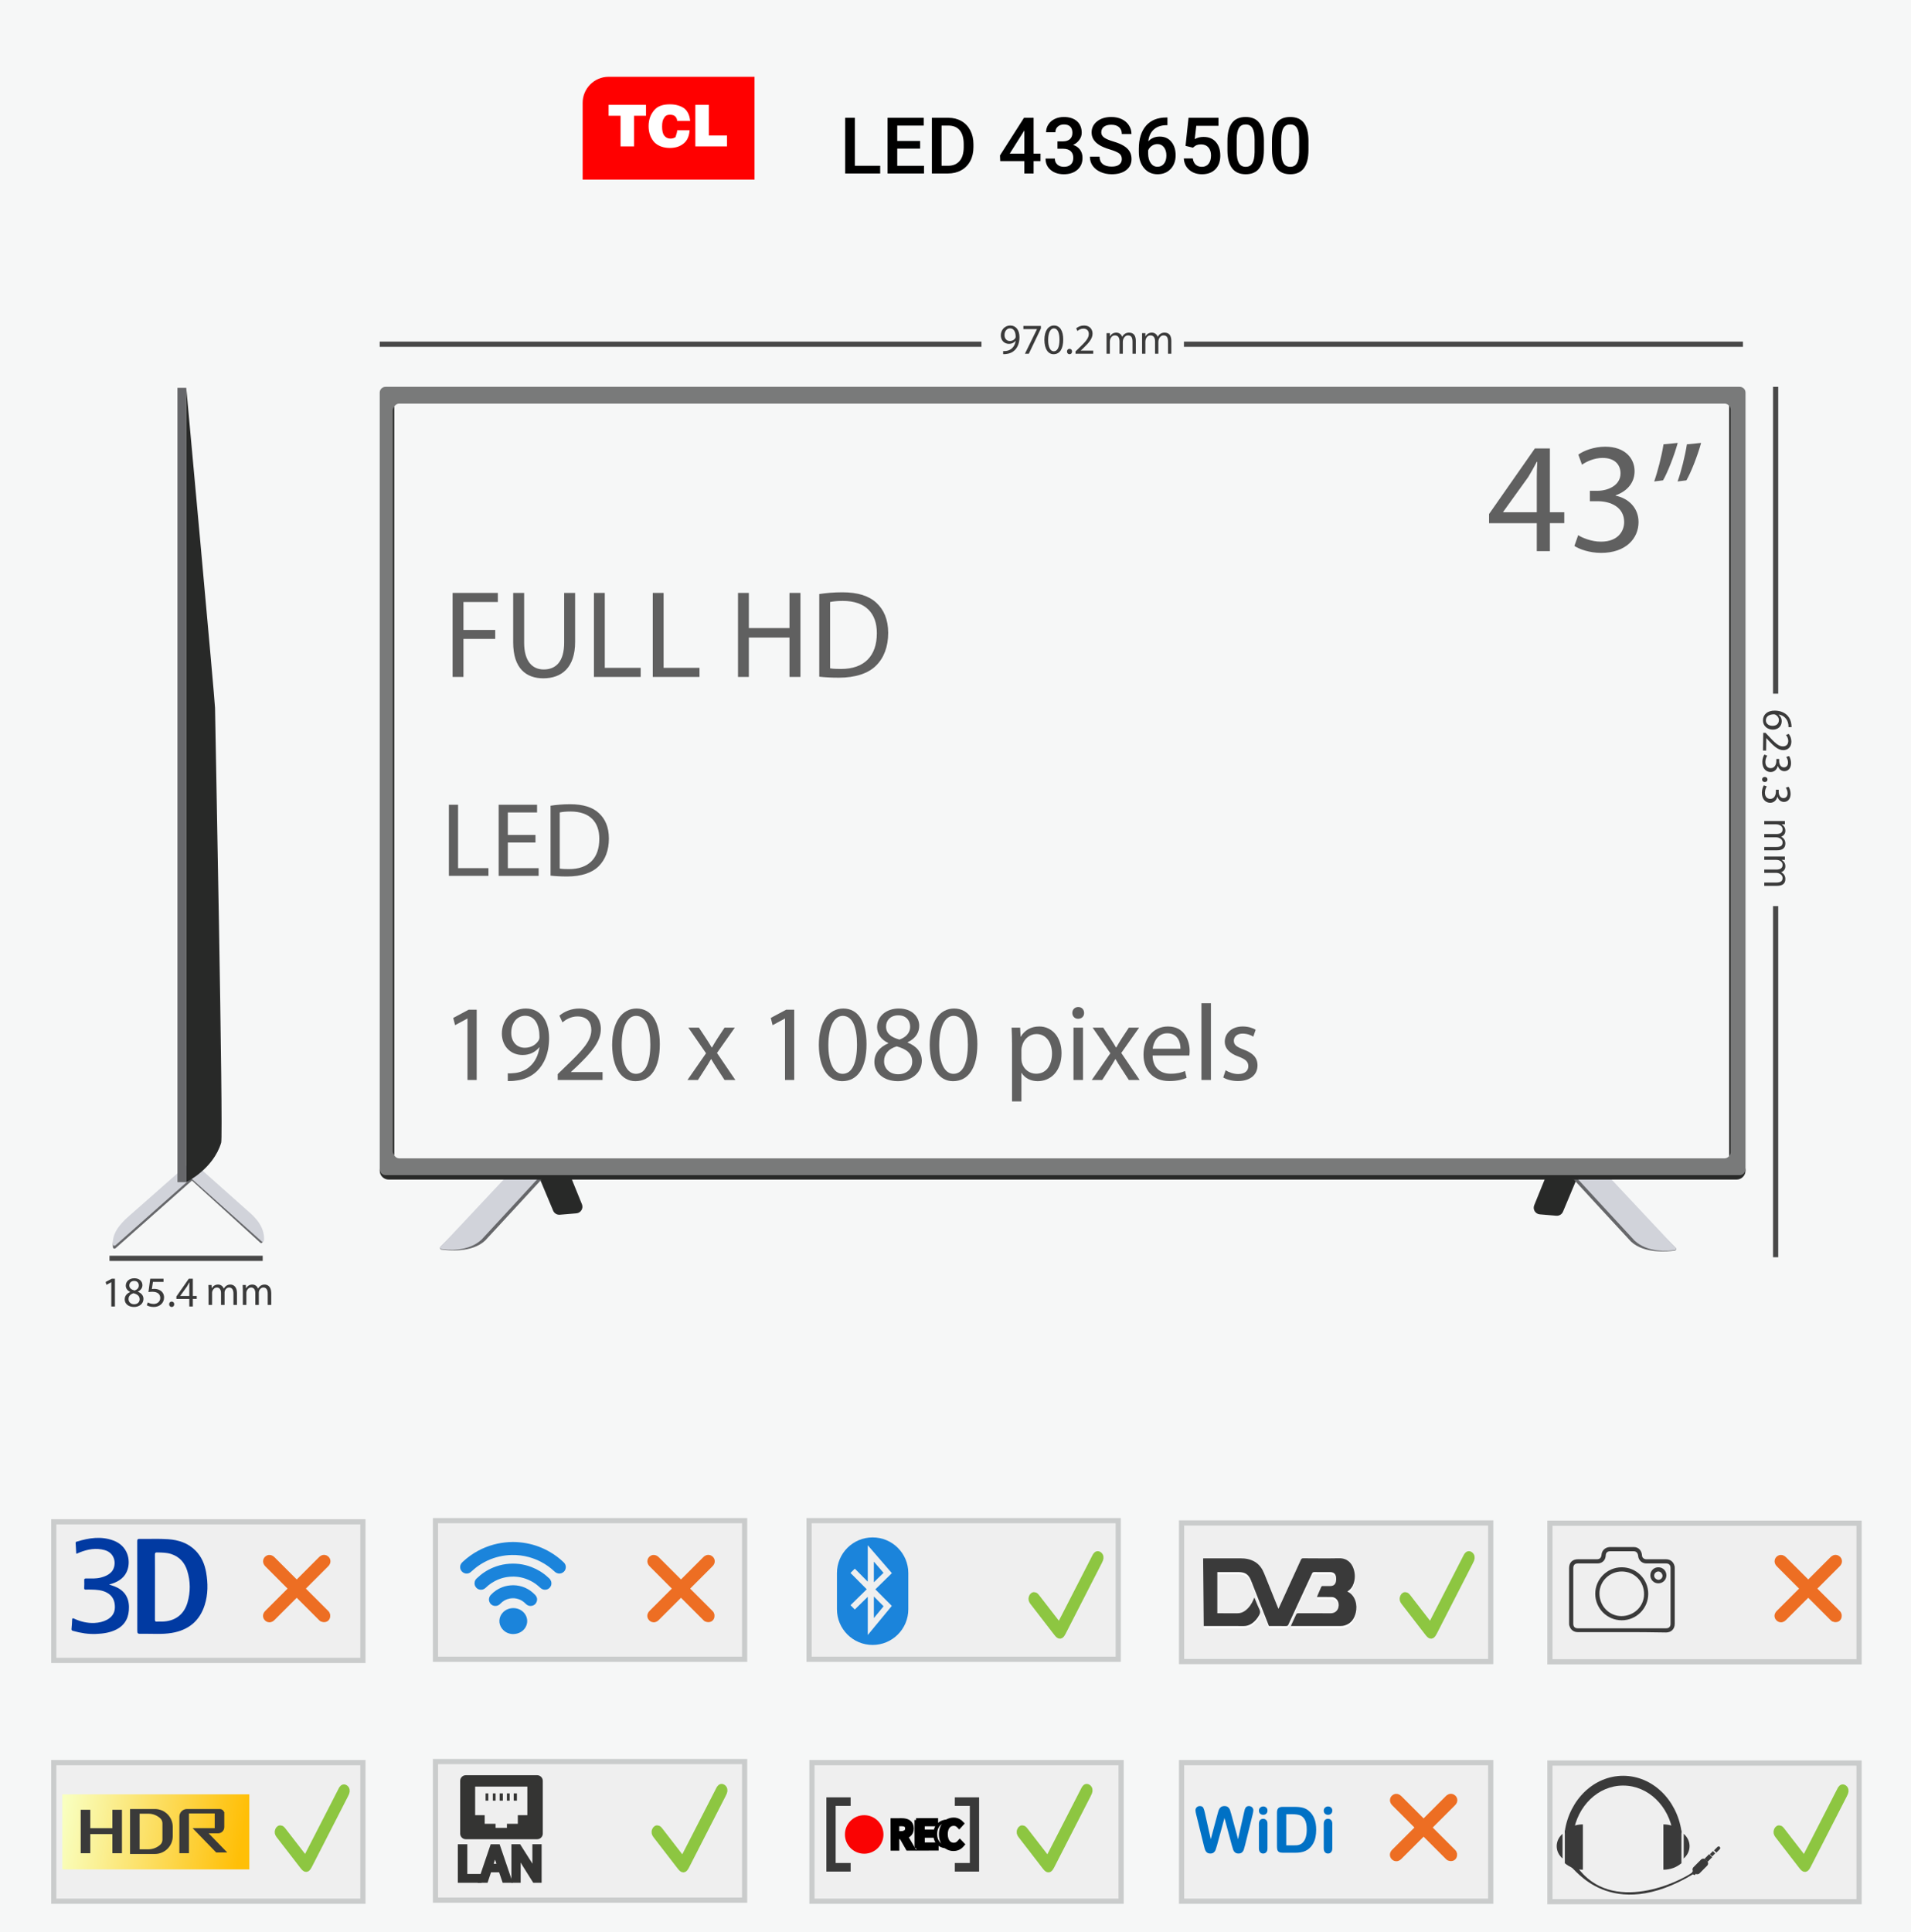 <?xml version="1.0" encoding="utf-8"?>
<!-- Generator: Adobe Illustrator 17.0.0, SVG Export Plug-In . SVG Version: 6.00 Build 0)  -->
<!DOCTYPE svg PUBLIC "-//W3C//DTD SVG 1.1//EN" "http://www.w3.org/Graphics/SVG/1.1/DTD/svg11.dtd">
<svg version="1.1" id="Layer_1" xmlns="http://www.w3.org/2000/svg" xmlns:xlink="http://www.w3.org/1999/xlink" x="0px" y="0px"
	 width="368px" height="372px" viewBox="0 0 368 372" enable-background="new 0 0 368 372" xml:space="preserve">
<rect fill="#F6F7F7" width="368" height="372"/>
<line fill="none" stroke="#484848" stroke-miterlimit="10" x1="227.99" y1="66.273" x2="335.637" y2="66.273"/>
<line fill="none" stroke="#484848" stroke-miterlimit="10" x1="73.123" y1="66.273" x2="189" y2="66.273"/>
<line fill="none" stroke="#484848" stroke-miterlimit="10" x1="50.586" y1="242.273" x2="21.083" y2="242.273"/>
<line fill="none" stroke="#484848" stroke-miterlimit="10" x1="341.931" y1="174.46" x2="341.931" y2="242.057"/>
<line fill="none" stroke="#484848" stroke-miterlimit="10" x1="341.931" y1="74.478" x2="341.931" y2="133.558"/>
<g>
	<defs>
		<rect id="SVGID_1_" width="368" height="372"/>
	</defs>
	<clipPath id="SVGID_2_">
		<use xlink:href="#SVGID_1_"  overflow="visible"/>
	</clipPath>
	<path clip-path="url(#SVGID_2_)" fill="#282928" d="M303.596,227.066l-2.611,6.226c-0.215,0.51-0.734,0.825-1.285,0.779
		l-3.182-0.267c-0.859-0.072-1.401-0.956-1.077-1.754l2.221-5.47L303.596,227.066z"/>
	<path clip-path="url(#SVGID_2_)" fill="#66676A" d="M309.034,226.63l13.672,13.672c0.136,0.144,0.036,0.439-0.159,0.47
		c-1.32,0.204-5.922,0.66-8.471-1.731c-0.388-0.388-11.539-12.508-11.539-12.508L309.034,226.63z"/>
	<path clip-path="url(#SVGID_2_)" fill="#D1D3DA" d="M309.713,226.436l12.975,13.828c0.135,0.144,0.054,0.38-0.141,0.41
		c-1.319,0.204-5.242,0.564-7.792-1.826c-0.388-0.388-11.539-12.509-11.539-12.509L309.713,226.436z"/>
	<path clip-path="url(#SVGID_2_)" fill="#282928" d="M103.908,226.872l2.612,6.227c0.214,0.509,0.733,0.824,1.284,0.778l3.183-0.267
		c0.858-0.072,1.4-0.955,1.076-1.753l-2.221-5.47L103.908,226.872z"/>
	<path clip-path="url(#SVGID_2_)" fill="#66676A" d="M98.47,226.436l-13.672,13.673c-0.136,0.143-0.036,0.438,0.159,0.469
		c1.319,0.204,5.922,0.66,8.471-1.73c0.388-0.388,11.539-12.509,11.539-12.509L98.47,226.436z"/>
	<path clip-path="url(#SVGID_2_)" fill="#D1D3DA" d="M97.791,226.242l-12.975,13.827c-0.135,0.145-0.054,0.381,0.141,0.411
		c1.319,0.204,5.243,0.563,7.792-1.827c0.388-0.388,11.539-12.509,11.539-12.509L97.791,226.242z"/>
	<path clip-path="url(#SVGID_2_)" fill="#282928" d="M74.848,227.11l118.789-0.003l21.34,0.003H334.41
		c0.952,0,1.724-0.772,1.724-1.726c0-0.952-0.772-1.724-1.724-1.724H74.848c-0.953,0-1.725,0.772-1.725,1.724
		C73.123,226.338,73.895,227.11,74.848,227.11"/>
	<path clip-path="url(#SVGID_2_)" fill="#797A7A" d="M73.123,75.592v149.542c0,0.615,0.499,1.114,1.114,1.114H335.02
		c0.615,0,1.114-0.499,1.114-1.114V75.592c0-0.615-0.499-1.114-1.114-1.114H74.237C73.622,74.478,73.123,74.977,73.123,75.592
		 M332.09,223.019H76.903c-0.616,0-1.114-0.499-1.114-1.114V78.821c0-0.615,0.498-1.114,1.114-1.114H332.09
		c0.615,0,1.113,0.499,1.113,1.114v143.084C333.203,222.52,332.705,223.019,332.09,223.019"/>
	<path clip-path="url(#SVGID_2_)" fill="#282928" d="M75.637,221.685V79.044c0-0.481,0.291-0.772,0.291-0.772v144.172
		C75.753,222.151,75.637,221.976,75.637,221.685"/>
	<path clip-path="url(#SVGID_2_)" fill="#282928" d="M333.275,221.876V78.852c0-0.483-0.291-0.774-0.291-0.774v144.56
		C333.159,222.344,333.275,222.168,333.275,221.876"/>
	<path clip-path="url(#SVGID_2_)" fill="#66676A" d="M36.68,227.04l13.477,12.253c0.142,0.105,0.402-0.007,0.413-0.18
		c0.073-1.168-0.295-3.027-2.683-5.038c-0.386-0.304-11.763-9.573-11.763-9.573L36.68,227.04z"/>
	<path clip-path="url(#SVGID_2_)" fill="#66676A" d="M37.231,227.056L22.22,240.359c-0.154,0.122-0.448,0.01-0.469-0.18
		c-0.141-1.284,0.286-3.029,2.846-5.361c0.414-0.354,12.626-11.124,12.626-11.124L37.231,227.056z"/>
	<path clip-path="url(#SVGID_2_)" fill="#D1D3DA" d="M36.938,226.977l13.47,12.058c0.137,0.111,0.402,0.009,0.42-0.162
		c0.125-1.164-0.161-3.038-2.458-5.151c-0.371-0.321-11.328-10.084-11.328-10.084L36.938,226.977z"/>
	<path clip-path="url(#SVGID_2_)" fill="#D1D3DA" d="M36.759,226.895L22.208,239.79c-0.148,0.119-0.434,0.01-0.454-0.174
		c-0.136-1.244,0.277-2.937,2.759-5.197c0.401-0.342,12.238-10.783,12.238-10.783L36.759,226.895z"/>
	<rect x="34.169" y="74.666" clip-path="url(#SVGID_2_)" fill="#66676A" width="1.701" height="152.937"/>
	<path clip-path="url(#SVGID_2_)" fill="#282928" d="M35.87,74.665c0,0,5.539,60.459,5.539,61.636s1.634,82.406,1.181,83.715
		c-1.544,5.101-6.72,7.586-6.72,7.586V74.665z"/>
	<path clip-path="url(#SVGID_2_)" fill="#3A3A3A" d="M218.725,68.107h-0.637v-2.28c0-0.439-0.066-0.757-0.203-0.953
		c-0.136-0.197-0.363-0.295-0.683-0.295c-0.272,0-0.503,0.124-0.693,0.372c-0.189,0.248-0.285,0.545-0.285,0.891v2.265h-0.636V65.75
		c0-0.78-0.301-1.171-0.903-1.171c-0.279,0-0.509,0.116-0.69,0.351c-0.181,0.234-0.271,0.538-0.271,0.912v2.265h-0.636v-3.97h0.636
		v0.627h0.016c0.281-0.479,0.692-0.72,1.232-0.72c0.272,0,0.508,0.076,0.71,0.227c0.201,0.151,0.34,0.35,0.414,0.594
		c0.295-0.548,0.734-0.821,1.318-0.821c0.874,0,1.311,0.539,1.311,1.617V68.107z"/>
	<path clip-path="url(#SVGID_2_)" fill="#3A3A3A" d="M225.563,68.107h-0.635v-2.28c0-0.439-0.068-0.757-0.204-0.953
		c-0.136-0.197-0.363-0.295-0.683-0.295c-0.273,0-0.502,0.124-0.694,0.372c-0.189,0.248-0.284,0.545-0.284,0.891v2.265h-0.636V65.75
		c0-0.78-0.302-1.171-0.903-1.171c-0.279,0-0.509,0.116-0.69,0.351c-0.18,0.234-0.272,0.538-0.272,0.912v2.265h-0.635v-3.97h0.635
		v0.627h0.017c0.281-0.479,0.691-0.72,1.232-0.72c0.272,0,0.508,0.076,0.709,0.227c0.202,0.151,0.341,0.35,0.416,0.594
		c0.294-0.548,0.733-0.821,1.317-0.821c0.874,0,1.31,0.539,1.31,1.617V68.107z"/>
	<path clip-path="url(#SVGID_2_)" fill="#3A3A3A" d="M40.163,248.445c0-0.396-0.009-0.721-0.032-1.037h0.61l0.031,0.617h0.023
		c0.215-0.363,0.571-0.704,1.204-0.704c0.523,0,0.918,0.316,1.085,0.768H43.1c0.119-0.214,0.269-0.38,0.428-0.499
		c0.229-0.174,0.482-0.269,0.846-0.269c0.507,0,1.259,0.332,1.259,1.662v2.257h-0.68v-2.17c0-0.735-0.269-1.18-0.832-1.18
		c-0.395,0-0.704,0.294-0.823,0.635c-0.032,0.094-0.056,0.221-0.056,0.347v2.368h-0.681v-2.296c0-0.609-0.269-1.054-0.799-1.054
		c-0.436,0-0.752,0.35-0.863,0.698c-0.04,0.102-0.056,0.221-0.056,0.339v2.313h-0.68V248.445z"/>
	<path clip-path="url(#SVGID_2_)" fill="#3A3A3A" d="M46.763,248.445c0-0.396-0.008-0.721-0.032-1.037h0.609l0.032,0.617h0.024
		c0.214-0.363,0.571-0.704,1.204-0.704c0.522,0,0.918,0.316,1.085,0.768H49.7c0.119-0.214,0.269-0.38,0.428-0.499
		c0.23-0.174,0.483-0.269,0.847-0.269c0.507,0,1.259,0.332,1.259,1.662v2.257h-0.681v-2.17c0-0.735-0.269-1.18-0.831-1.18
		c-0.396,0-0.705,0.294-0.824,0.635c-0.032,0.094-0.056,0.221-0.056,0.347v2.368h-0.68v-2.296c0-0.609-0.269-1.054-0.8-1.054
		c-0.435,0-0.752,0.35-0.863,0.698c-0.039,0.102-0.055,0.221-0.055,0.339v2.313h-0.681V248.445z"/>
	<path clip-path="url(#SVGID_2_)" fill="#3A3A3A" d="M339.741,163.713v-0.636h2.281c0.439,0,0.756-0.068,0.952-0.203
		c0.198-0.136,0.295-0.364,0.295-0.684c0-0.272-0.124-0.502-0.372-0.692c-0.248-0.19-0.545-0.285-0.892-0.285h-2.264v-0.636h2.357
		c0.782,0,1.171-0.301,1.171-0.904c0-0.278-0.117-0.509-0.351-0.689c-0.234-0.181-0.537-0.271-0.913-0.271h-2.264v-0.637h3.97v0.637
		h-0.628v0.015c0.48,0.281,0.721,0.693,0.721,1.233c0,0.271-0.076,0.507-0.227,0.709c-0.15,0.202-0.349,0.339-0.595,0.415
		c0.549,0.295,0.822,0.733,0.822,1.318c0,0.873-0.539,1.31-1.617,1.31H339.741z"/>
	<path clip-path="url(#SVGID_2_)" fill="#3A3A3A" d="M339.741,170.552v-0.635h2.281c0.439,0,0.756-0.069,0.952-0.204
		c0.198-0.136,0.295-0.364,0.295-0.684c0-0.272-0.124-0.502-0.372-0.692c-0.248-0.19-0.545-0.285-0.892-0.285h-2.264v-0.636h2.357
		c0.782,0,1.171-0.302,1.171-0.903c0-0.279-0.117-0.509-0.351-0.69c-0.234-0.181-0.537-0.271-0.913-0.271h-2.264v-0.636h3.97v0.636
		h-0.628v0.015c0.48,0.281,0.721,0.693,0.721,1.233c0,0.271-0.076,0.507-0.227,0.709c-0.15,0.202-0.349,0.339-0.595,0.415
		c0.549,0.295,0.822,0.734,0.822,1.318c0,0.873-0.539,1.31-1.617,1.31H339.741z"/>
</g>
<rect x="10.352" y="292.997" fill-rule="evenodd" clip-rule="evenodd" fill="#EFEFEF" width="59.535" height="26.685"/>
<rect x="10.352" y="292.997" fill="none" stroke="#CACCCC" stroke-miterlimit="10" width="59.535" height="26.685"/>
<rect x="83.859" y="292.777" fill-rule="evenodd" clip-rule="evenodd" fill="#EFEFEF" width="59.534" height="26.685"/>
<rect x="83.859" y="292.777" fill="none" stroke="#CACCCC" stroke-miterlimit="10" width="59.534" height="26.685"/>
<rect x="155.8" y="292.777" fill-rule="evenodd" clip-rule="evenodd" fill="#EFEFEF" width="59.534" height="26.685"/>
<rect x="155.8" y="292.777" fill="none" stroke="#CACCCC" stroke-miterlimit="10" width="59.534" height="26.685"/>
<rect x="227.532" y="293.218" fill-rule="evenodd" clip-rule="evenodd" fill="#EFEFEF" width="59.534" height="26.685"/>
<rect x="227.532" y="293.218" fill="none" stroke="#CACCCC" stroke-miterlimit="10" width="59.534" height="26.685"/>
<rect x="298.466" y="293.265" fill-rule="evenodd" clip-rule="evenodd" fill="#EFEFEF" width="59.534" height="26.685"/>
<rect x="298.466" y="293.265" fill="none" stroke="#CACCCC" stroke-miterlimit="10" width="59.534" height="26.685"/>
<rect x="10.352" y="339.361" fill-rule="evenodd" clip-rule="evenodd" fill="#EFEFEF" width="59.535" height="26.685"/>
<rect x="10.352" y="339.361" fill="none" stroke="#CACCCC" stroke-miterlimit="10" width="59.535" height="26.685"/>
<rect x="83.859" y="339.159" fill-rule="evenodd" clip-rule="evenodd" fill="#EFEFEF" width="59.534" height="26.684"/>
<rect x="83.859" y="339.159" fill="none" stroke="#CACCCC" stroke-miterlimit="10" width="59.534" height="26.684"/>
<rect x="156.356" y="339.361" fill-rule="evenodd" clip-rule="evenodd" fill="#EFEFEF" width="59.535" height="26.685"/>
<rect x="156.356" y="339.361" fill="none" stroke="#CACCCC" stroke-miterlimit="10" width="59.535" height="26.685"/>
<rect x="227.532" y="339.361" fill-rule="evenodd" clip-rule="evenodd" fill="#EFEFEF" width="59.534" height="26.685"/>
<rect x="227.532" y="339.361" fill="none" stroke="#CACCCC" stroke-miterlimit="10" width="59.534" height="26.685"/>
<rect x="298.466" y="339.448" fill-rule="evenodd" clip-rule="evenodd" fill="#EFEFEF" width="59.534" height="26.685"/>
<rect x="298.466" y="339.448" fill="none" stroke="#CACCCC" stroke-miterlimit="10" width="59.534" height="26.685"/>
<g>
	<defs>
		<rect id="SVGID_3_" width="368" height="372"/>
	</defs>
	<clipPath id="SVGID_4_">
		<use xlink:href="#SVGID_3_"  overflow="visible"/>
	</clipPath>
	<path clip-path="url(#SVGID_4_)" fill="#1B84DB" d="M98.776,296.882c0.88,0.003,1.738,0.088,2.59,0.243
		c1.629,0.297,3.153,0.871,4.58,1.706c0.941,0.55,1.805,1.204,2.594,1.957c0.289,0.276,0.451,0.618,0.415,1.02
		c-0.035,0.4-0.22,0.733-0.568,0.953c-0.378,0.239-0.778,0.268-1.19,0.089c-0.157-0.069-0.292-0.174-0.417-0.29
		c-0.775-0.728-1.63-1.344-2.572-1.838c-0.756-0.397-1.545-0.706-2.369-0.931c-1.075-0.293-2.168-0.425-3.28-0.403
		c-0.838,0.015-1.666,0.121-2.483,0.314c-1.495,0.354-2.86,0.987-4.108,1.876c-0.472,0.336-0.892,0.737-1.335,1.107
		c-0.418,0.349-1.029,0.373-1.488,0.047c-0.348-0.246-0.522-0.588-0.534-0.996c-0.013-0.416,0.191-0.747,0.493-1.026
		c0.902-0.836,1.888-1.556,2.972-2.138c0.949-0.508,1.941-0.905,2.98-1.187c0.948-0.258,1.912-0.406,2.89-0.477
		C98.228,296.888,98.509,296.896,98.776,296.882"/>
	<path clip-path="url(#SVGID_4_)" fill="#1B84DB" d="M106.185,304.831c0.024,0.582-0.424,1.115-0.988,1.223
		c-0.435,0.084-0.806-0.044-1.127-0.329c-0.302-0.269-0.6-0.541-0.929-0.778c-0.603-0.431-1.257-0.761-1.957-1.003
		c-1.154-0.399-2.335-0.486-3.54-0.309c-1.103,0.163-2.11,0.573-3.038,1.184c-0.383,0.254-0.734,0.551-1.067,0.87
		c-0.234,0.225-0.512,0.367-0.833,0.385c-0.375,0.022-0.714-0.097-0.976-0.376c-0.31-0.328-0.412-0.722-0.313-1.165
		c0.058-0.255,0.202-0.462,0.387-0.64c0.92-0.892,1.968-1.592,3.152-2.083c0.796-0.329,1.621-0.559,2.479-0.67
		c0.846-0.11,1.691-0.119,2.538-0.022c0.826,0.096,1.624,0.301,2.4,0.602c1.168,0.453,2.218,1.094,3.138,1.945
		c0.172,0.158,0.36,0.298,0.482,0.505C106.119,304.383,106.183,304.579,106.185,304.831"/>
	<path clip-path="url(#SVGID_4_)" fill="#1B84DB" d="M98.865,305.209c1.605,0.033,3.033,0.646,4.189,1.866
		c0.384,0.406,0.48,0.89,0.252,1.404c-0.173,0.392-0.49,0.63-0.92,0.704c-0.457,0.079-0.835-0.079-1.148-0.4
		c-0.383-0.39-0.818-0.696-1.336-0.879c-0.562-0.197-1.135-0.247-1.72-0.137c-0.715,0.132-1.323,0.465-1.823,0.994
		c-0.223,0.235-0.49,0.391-0.812,0.427c-0.507,0.058-0.99-0.167-1.244-0.647c-0.203-0.382-0.195-0.766-0.013-1.15
		c0.06-0.126,0.149-0.235,0.243-0.335c0.616-0.653,1.34-1.143,2.18-1.463C97.383,305.337,98.077,305.219,98.865,305.209"/>
	<path clip-path="url(#SVGID_4_)" fill="#1B84DB" d="M98.771,314.612c-0.798-0.024-1.536-0.336-2.084-1.027
		c-0.755-0.951-0.679-2.266,0.169-3.145c1.024-1.061,2.806-1.106,3.881-0.097c1.201,1.127,0.995,2.993-0.425,3.859
		C99.86,314.477,99.369,314.606,98.771,314.612"/>
	<path clip-path="url(#SVGID_4_)" fill="#013AA2" d="M26.436,305.418c0-2.897,0.007-5.794-0.008-8.69
		c-0.002-0.352,0.092-0.447,0.441-0.439c1.832,0.039,3.668-0.069,5.497,0.059c2.018,0.14,3.87,0.733,5.327,2.229
		c1.13,1.162,1.73,2.592,2.004,4.166c0.368,2.106,0.376,4.206-0.274,6.265c-0.988,3.13-3.187,4.867-6.374,5.389
		c-1.902,0.312-3.826,0.125-5.74,0.161c-0.872,0.015-0.873,0.003-0.873-0.869V305.418z M29.842,305.541
		c0,2.101,0.006,4.201-0.007,6.302c-0.001,0.293,0.073,0.394,0.37,0.369c0.321-0.026,0.644-0.003,0.966-0.006
		c2.484-0.025,4.262-1.316,4.945-3.694c0.579-2.02,0.569-4.066-0.057-6.079c-0.489-1.575-1.485-2.703-3.087-3.232
		c-0.877-0.289-1.787-0.28-2.697-0.304c-0.337-0.007-0.446,0.063-0.443,0.427C29.852,301.396,29.842,303.469,29.842,305.541"/>
	<path clip-path="url(#SVGID_4_)" fill="#013AA2" d="M14.688,299.122c-0.041-0.679-0.082-1.372-0.125-2.065
		c-0.008-0.137,0.062-0.195,0.186-0.233c2.352-0.723,4.724-1.11,7.113-0.213c2.804,1.053,3.307,3.823,2.688,5.637
		c-0.477,1.398-1.555,2.171-2.899,2.633c-0.18,0.062-0.365,0.11-0.647,0.193c0.397,0.133,0.707,0.224,1.008,0.338
		c1.816,0.69,2.788,2.006,2.824,3.951c0.035,1.904-0.639,3.449-2.413,4.361c-1.22,0.627-2.546,0.806-3.897,0.865
		c-1.525,0.066-3.008-0.175-4.47-0.592c-0.237-0.067-0.306-0.158-0.283-0.4c0.057-0.571,0.093-1.143,0.115-1.716
		c0.011-0.309,0.089-0.373,0.388-0.234c1.246,0.579,2.555,0.895,3.939,0.825c0.832-0.043,1.639-0.209,2.378-0.607
		c0.959-0.515,1.524-1.295,1.532-2.417c0.008-1.188-0.395-2.162-1.474-2.773c-0.974-0.552-2.049-0.606-3.13-0.626
		c-0.335-0.007-0.672-0.016-1.007,0.004c-0.248,0.013-0.311-0.082-0.303-0.315c0.019-0.503,0.032-1.008,0.012-1.511
		c-0.011-0.278,0.097-0.316,0.34-0.316c0.949,0.001,1.903,0.068,2.839-0.172c0.77-0.197,1.484-0.489,2.047-1.079
		c1.001-1.05,0.956-3.595-1.314-4.219c-1.648-0.452-3.24-0.169-4.793,0.454c-0.194,0.079-0.384,0.165-0.577,0.247
		C14.756,299.145,14.742,299.137,14.688,299.122"/>
	<path clip-path="url(#SVGID_4_)" fill="#1B84DB" d="M168.277,300.702c0,1.306,0.001,2.61,0.002,3.916
		c0,0.001,0.003,0.003,0.004,0.005c0.002,0.001,0.005,0.002,0.01,0.005c0.614-0.602,1.228-1.204,1.846-1.81
		c-0.619-0.716-1.234-1.427-1.846-2.136C168.277,300.688,168.277,300.696,168.277,300.702"/>
	<path clip-path="url(#SVGID_4_)" fill="#1B84DB" d="M168.28,307.383v4.145c0.024-0.029,0.04-0.045,0.054-0.063
		c0.591-0.716,1.181-1.431,1.772-2.146c0.054-0.066,0.053-0.047-0.008-0.11c-0.587-0.591-1.174-1.182-1.761-1.773
		C168.321,307.42,168.304,307.405,168.28,307.383"/>
	<path clip-path="url(#SVGID_4_)" fill="#1B84DB" d="M168.042,296.003L168.042,296.003c-3.795,0-6.871,3.076-6.871,6.871v6.961
		c0,3.795,3.076,6.871,6.871,6.871c3.795,0,6.871-3.076,6.871-6.871v-6.961C174.913,299.079,171.837,296.003,168.042,296.003
		 M171.684,302.945c-1.016,0.997-2.032,1.993-3.048,2.99c-0.022,0.022-0.048,0.039-0.061,0.068c0.012,0.025,0.033,0.04,0.051,0.058
		c1.015,1.022,2.03,2.044,3.044,3.066c0.064,0.063,0.064,0.063,0.009,0.13c-1.503,1.82-3.006,3.64-4.509,5.46
		c-0.017,0.022-0.032,0.046-0.065,0.068v-7.327c-0.004-0.003-0.009-0.005-0.014-0.007c-0.828,0.811-1.656,1.623-2.487,2.438
		c-0.275-0.28-0.545-0.556-0.821-0.838c1.04-1.02,2.077-2.038,3.129-3.068c-0.027-0.019-0.048-0.032-0.064-0.049
		c-1.005-1.01-2.01-2.022-3.015-3.034c-0.062-0.062-0.066-0.046,0-0.111c0.243-0.242,0.485-0.484,0.728-0.724
		c0.053-0.053,0.041-0.056,0.096,0l2.381,2.397c0.017,0.017,0.032,0.039,0.063,0.053v-6.985c0.035,0.01,0.046,0.033,0.062,0.052
		l1.315,1.52c1.07,1.238,2.14,2.476,3.209,3.713C171.756,302.894,171.758,302.872,171.684,302.945"/>
</g>
<g>
	<path fill="#343433" d="M88.664,355.578h0.829v5.723h2.742v0.695h-3.571V355.578z"/>
	<path fill="#343433" d="M94.194,359.978l-0.666,2.019h-0.857l2.181-6.418h1l2.189,6.418h-0.885l-0.686-2.019H94.194z
		 M96.299,359.33l-0.628-1.848c-0.143-0.418-0.238-0.799-0.333-1.171h-0.019c-0.096,0.381-0.2,0.771-0.324,1.162l-0.628,1.856
		H96.299z"/>
	<path fill="#343433" d="M98.983,361.996v-6.418h0.905l2.057,3.247c0.476,0.753,0.847,1.429,1.152,2.085l0.019-0.009
		c-0.076-0.857-0.095-1.638-0.095-2.638v-2.686h0.781v6.418h-0.838l-2.038-3.256c-0.448-0.715-0.876-1.447-1.2-2.143l-0.028,0.01
		c0.047,0.809,0.066,1.58,0.066,2.646v2.742H98.983z"/>
</g>
<g>
	<defs>
		<rect id="SVGID_5_" width="368" height="372"/>
	</defs>
	<clipPath id="SVGID_6_">
		<use xlink:href="#SVGID_5_"  overflow="visible"/>
	</clipPath>
	<polygon clip-path="url(#SVGID_6_)" fill="none" stroke="#343433" stroke-miterlimit="10" points="88.664,361.996 92.234,361.996 
		92.234,361.301 89.492,361.301 89.492,355.58 88.664,355.58 	"/>
	<path clip-path="url(#SVGID_6_)" fill="none" stroke="#343433" stroke-miterlimit="10" d="M94.366,359.331l0.628-1.856
		c0.124-0.391,0.228-0.781,0.324-1.162h0.019c0.095,0.371,0.19,0.752,0.333,1.171l0.629,1.847H94.366z M96.47,359.978l0.685,2.019
		h0.885l-2.189-6.416h-1l-2.18,6.416h0.857l0.667-2.019H96.47z"/>
	<path clip-path="url(#SVGID_6_)" fill="none" stroke="#343433" stroke-miterlimit="10" d="M99.763,361.996v-2.741
		c0-1.067-0.019-1.838-0.066-2.648l0.028-0.008c0.324,0.694,0.752,1.427,1.2,2.141l2.037,3.256h0.838v-6.416h-0.781v2.685
		c0,0.999,0.019,1.78,0.095,2.636l-0.019,0.01c-0.305-0.657-0.676-1.333-1.152-2.085l-2.056-3.246h-0.904v6.416H99.763z"/>
	<path clip-path="url(#SVGID_6_)" fill="#FA0303" d="M170.129,353.192c0,2.05-1.661,3.711-3.71,3.711
		c-2.05,0-3.711-1.661-3.711-3.711c0-2.049,1.661-3.71,3.711-3.71C168.468,349.482,170.129,351.143,170.129,353.192"/>
	<polygon clip-path="url(#SVGID_6_)" fill="#3A3A3A" points="163.808,347.695 163.808,346.047 159.135,346.047 159.135,346.183 
		159.135,347.695 159.135,358.689 159.135,360.339 160.922,360.339 163.808,360.339 163.808,358.689 160.922,358.689 
		160.922,347.695 	"/>
	<polygon clip-path="url(#SVGID_6_)" fill="#3A3A3A" points="183.872,347.695 183.872,346.047 188.545,346.047 188.545,346.183 
		188.545,347.695 188.545,358.689 188.545,360.339 186.758,360.339 183.872,360.339 183.872,358.689 186.758,358.689 
		186.758,347.695 	"/>
</g>
<g>
	<path d="M171.804,350.497c0.352-0.072,0.855-0.113,1.335-0.114c0.743-0.002,1.224,0.133,1.56,0.436
		c0.273,0.239,0.426,0.606,0.427,1.022c0.002,0.712-0.445,1.185-1.013,1.377v0.024c0.417,0.143,0.666,0.526,0.795,1.085
		c0.178,0.752,0.307,1.271,0.419,1.479l-0.72,0.002c-0.088-0.152-0.209-0.615-0.362-1.286c-0.162-0.744-0.45-1.022-1.082-1.046
		l-0.656,0.002l0.006,2.335l-0.695,0.002L171.804,350.497z M172.505,352.95l0.712-0.002c0.743-0.001,1.215-0.411,1.213-1.026
		c-0.002-0.695-0.506-0.998-1.242-1.005c-0.335,0.001-0.575,0.034-0.688,0.066L172.505,352.95z"/>
	<path d="M178.902,353.271l-2.095,0.006l0.004,1.942l2.335-0.006l0.002,0.584l-3.03,0.007l-0.014-5.389l2.91-0.007l0.002,0.583
		l-2.215,0.006l0.004,1.703l2.095-0.006L178.902,353.271z"/>
	<path d="M183.816,355.609c-0.255,0.129-0.767,0.258-1.423,0.26c-1.519,0.004-2.664-0.954-2.669-2.721
		c-0.004-1.688,1.137-2.832,2.808-2.837c0.672-0.001,1.097,0.142,1.28,0.236l-0.166,0.569c-0.265-0.129-0.641-0.224-1.088-0.223
		c-1.264,0.003-2.102,0.813-2.098,2.229c0.003,1.319,0.765,2.165,2.075,2.161c0.424-0.001,0.855-0.09,1.135-0.226L183.816,355.609z"
		/>
</g>
<g>
	<defs>
		<rect id="SVGID_7_" width="368" height="372"/>
	</defs>
	<clipPath id="SVGID_8_">
		<use xlink:href="#SVGID_7_"  overflow="visible"/>
	</clipPath>
	<path clip-path="url(#SVGID_8_)" fill="none" stroke="#000000" stroke-miterlimit="10" d="M173.498,353.411l1.372,2.395l0.76-0.002
		l-1.606-2.746L173.498,353.411z M172.673,353.052l-0.005-1.942l0.864-0.002c0.815-0.002,1.264,0.245,1.265,0.933
		c0.002,0.671-0.445,1.007-1.26,1.009L172.673,353.052z M172.001,355.814l0.68-0.002l-0.005-2.215l0.959-0.002
		c1.063-0.002,1.838-0.508,1.835-1.554c-0.003-1.096-0.779-1.478-1.842-1.476l-1.639,0.004L172.001,355.814z"/>
	<polygon clip-path="url(#SVGID_8_)" fill="none" stroke="#000000" stroke-miterlimit="10" points="176.917,355.802 
		180.243,355.794 180.242,355.227 177.587,355.233 177.583,353.329 179.757,353.324 179.756,352.757 177.581,352.762 
		177.577,351.123 180.151,351.117 180.15,350.549 176.905,350.557 	"/>
	<path clip-path="url(#SVGID_8_)" fill="none" stroke="#000000" stroke-miterlimit="10" d="M183.609,355.882
		c0.696-0.002,1.214-0.282,1.621-0.764l-0.385-0.406c-0.326,0.368-0.694,0.576-1.174,0.577c-0.999,0.003-1.656-0.818-1.66-2.137
		c-0.003-1.303,0.651-2.113,1.65-2.116c0.44-0.001,0.784,0.183,1.057,0.47l0.383-0.425c-0.313-0.335-0.809-0.637-1.441-0.636
		c-1.367,0.003-2.348,1.037-2.344,2.724C181.32,354.88,182.314,355.885,183.609,355.882z"/>
</g>
<g>
	<path fill="#0071C5" d="M237.223,355.325l-1.429-5.298l-1.446,5.298c-0.112,0.402-0.202,0.69-0.269,0.865
		c-0.065,0.175-0.182,0.331-0.346,0.47c-0.165,0.139-0.384,0.208-0.657,0.208c-0.222,0-0.403-0.041-0.546-0.123
		c-0.143-0.083-0.258-0.199-0.347-0.35c-0.088-0.151-0.16-0.33-0.217-0.537c-0.057-0.206-0.106-0.398-0.15-0.575l-1.471-5.949
		c-0.089-0.346-0.133-0.608-0.133-0.79c0-0.229,0.08-0.422,0.241-0.578c0.16-0.157,0.359-0.235,0.597-0.235
		c0.325,0,0.544,0.104,0.657,0.313c0.112,0.209,0.211,0.513,0.295,0.91l1.157,5.16l1.296-4.828c0.097-0.37,0.183-0.651,0.26-0.844
		c0.076-0.193,0.2-0.36,0.373-0.501s0.408-0.211,0.705-0.211c0.302,0,0.536,0.073,0.703,0.221c0.166,0.146,0.282,0.306,0.346,0.479
		c0.064,0.173,0.151,0.458,0.26,0.856l1.308,4.828l1.157-5.16c0.057-0.269,0.109-0.479,0.16-0.633
		c0.05-0.152,0.137-0.289,0.259-0.41c0.123-0.12,0.301-0.181,0.533-0.181c0.233,0,0.432,0.078,0.594,0.232
		c0.163,0.154,0.244,0.349,0.244,0.581c0,0.165-0.044,0.429-0.132,0.79l-1.471,5.949c-0.101,0.402-0.185,0.696-0.251,0.883
		c-0.065,0.188-0.179,0.351-0.337,0.491c-0.159,0.141-0.383,0.211-0.672,0.211c-0.273,0-0.492-0.068-0.657-0.205
		c-0.165-0.136-0.279-0.29-0.344-0.461S237.34,355.739,237.223,355.325z"/>
	<path fill="#0071C5" d="M243.263,349.412c-0.229,0-0.425-0.07-0.588-0.211c-0.162-0.141-0.244-0.339-0.244-0.597
		c0-0.232,0.084-0.425,0.25-0.575c0.167-0.151,0.361-0.227,0.582-0.227c0.213,0,0.401,0.068,0.566,0.205s0.247,0.336,0.247,0.597
		c0,0.253-0.08,0.451-0.241,0.594C243.675,349.341,243.483,349.412,243.263,349.412z M244.076,351.112v4.756
		c0,0.329-0.078,0.578-0.234,0.747c-0.157,0.169-0.356,0.253-0.597,0.253c-0.241,0-0.438-0.086-0.588-0.259
		c-0.151-0.173-0.227-0.42-0.227-0.741v-4.708c0-0.325,0.075-0.57,0.227-0.735c0.15-0.164,0.347-0.247,0.588-0.247
		c0.24,0,0.439,0.083,0.597,0.247C243.998,350.59,244.076,350.819,244.076,351.112z"/>
	<path fill="#0071C5" d="M246.999,347.882h2.333c0.606,0,1.127,0.056,1.561,0.168c0.435,0.113,0.828,0.324,1.182,0.633
		c0.92,0.788,1.381,1.985,1.381,3.593c0,0.53-0.047,1.015-0.139,1.453c-0.093,0.438-0.235,0.832-0.429,1.184
		c-0.192,0.353-0.439,0.666-0.741,0.943c-0.237,0.214-0.496,0.384-0.777,0.513s-0.584,0.219-0.907,0.271
		c-0.323,0.052-0.688,0.078-1.094,0.078h-2.333c-0.325,0-0.57-0.049-0.735-0.147s-0.272-0.237-0.322-0.416s-0.075-0.411-0.075-0.696
		v-6.479c0-0.386,0.086-0.665,0.259-0.838S246.613,347.882,246.999,347.882z M247.692,349.298v5.997h1.356
		c0.297,0,0.53-0.008,0.699-0.023c0.169-0.017,0.344-0.057,0.524-0.121s0.337-0.154,0.47-0.271c0.599-0.506,0.898-1.378,0.898-2.615
		c0-0.872-0.132-1.525-0.395-1.959c-0.264-0.435-0.588-0.71-0.974-0.829c-0.386-0.118-0.853-0.178-1.398-0.178H247.692z"/>
	<path fill="#0071C5" d="M255.745,349.412c-0.229,0-0.425-0.07-0.588-0.211c-0.162-0.141-0.244-0.339-0.244-0.597
		c0-0.232,0.084-0.425,0.25-0.575c0.167-0.151,0.361-0.227,0.582-0.227c0.213,0,0.401,0.068,0.566,0.205s0.247,0.336,0.247,0.597
		c0,0.253-0.08,0.451-0.241,0.594C256.157,349.341,255.966,349.412,255.745,349.412z M256.559,351.112v4.756
		c0,0.329-0.078,0.578-0.234,0.747c-0.157,0.169-0.356,0.253-0.597,0.253c-0.241,0-0.438-0.086-0.588-0.259
		c-0.151-0.173-0.227-0.42-0.227-0.741v-4.708c0-0.325,0.075-0.57,0.227-0.735c0.15-0.164,0.347-0.247,0.588-0.247
		c0.24,0,0.439,0.083,0.597,0.247C256.48,350.59,256.559,350.819,256.559,351.112z"/>
</g>
<g>
	<defs>
		<rect id="SVGID_9_" width="368" height="372"/>
	</defs>
	<clipPath id="SVGID_10_">
		<use xlink:href="#SVGID_9_"  overflow="visible"/>
	</clipPath>
	<path clip-path="url(#SVGID_10_)" fill="#3A3A3A" d="M326.12,360.4l0.265,0.264c0.253,0.252,0.661,0.251,0.913-0.002l1.438-1.445
		c0.252-0.252,0.251-0.661-0.002-0.913l-0.264-0.263c-0.252-0.251-0.662-0.251-0.913,0.002l-1.439,1.444
		C325.866,359.74,325.867,360.149,326.12,360.4"/>
	
		<rect x="328.701" y="357.032" transform="matrix(-0.709 -0.705 0.705 -0.709 310.172 843.329)" clip-path="url(#SVGID_10_)" fill="#3A3A3A" width="0.832" height="1.249"/>
	
		<rect x="329.612" y="356.43" transform="matrix(-0.708 -0.706 0.706 -0.708 311.43 842.487)" clip-path="url(#SVGID_10_)" fill="#3A3A3A" width="0.624" height="0.832"/>
	<path clip-path="url(#SVGID_10_)" fill="#3A3A3A" d="M330.07,356.257l0.442,0.44l0.662-0.664c0.122-0.122,0.121-0.319,0-0.44
		l-0.002-0.001c-0.123-0.122-0.319-0.121-0.44,0.001L330.07,356.257z"/>
	<path clip-path="url(#SVGID_10_)" fill="#FFFFFF" d="M259.445,306.843c0.621-0.367,1.008-0.892,1.226-1.545
		c0.313-0.944,0.295-1.891-0.018-2.827c-0.362-1.085-1.207-2.057-2.793-2.024c-2.3,0.045-4.601,0.015-6.901,0.005
		c-0.238-0.001-0.348,0.08-0.443,0.288c-1.389,3.049-2.786,6.094-4.182,9.14c-0.041,0.089-0.087,0.176-0.151,0.302
		c-0.056-0.138-0.096-0.233-0.134-0.328c-0.869-2.157-1.736-4.315-2.606-6.471c-0.366-0.909-0.894-1.697-1.746-2.225
		c-0.87-0.537-1.838-0.697-2.84-0.699c-2.281-0.004-4.563-0.001-6.845-0.001c-0.101,0-0.202,0.01-0.327,0.016
		c0.04,4.351,0.079,8.679,0.118,13.019h0.383c2.434,0,4.867-0.01,7.301,0.007c0.581,0.005,1.082-0.164,1.551-0.473
		c0.616-0.407,1.069-0.959,1.428-1.6c0.212-0.378,0.269-0.72,0.062-1.143c-0.354-0.719-0.634-1.474-0.972-2.28
		c-0.077,0.177-0.13,0.294-0.18,0.411c-0.353,0.826-0.84,1.552-1.564,2.103c-0.454,0.345-0.955,0.525-1.532,0.519
		c-1.179-0.011-2.358-0.004-3.537-0.004h-0.319v-7.924h0.33c1.246,0,2.491,0.002,3.736,0c1.302-0.002,1.953,0.436,2.434,1.653
		c0.589,1.492,1.175,2.984,1.761,4.477c0.556,1.413,1.111,2.826,1.672,4.253c1.109,0,2.21-0.006,3.313,0.007
		c0.234,0.003,0.344-0.074,0.441-0.284c1.515-3.284,3.041-6.562,4.556-9.847c0.095-0.207,0.206-0.267,0.425-0.264
		c1.018,0.011,2.036,0.005,3.052,0.005c0.641,0.001,1.028,0.3,1.132,0.927c0.045,0.268,0.045,0.554,0,0.821
		c-0.109,0.644-0.491,0.94-1.149,0.941c-0.466,0.001-0.932,0.007-1.398-0.004c-0.167-0.004-0.255,0.047-0.318,0.205
		c-0.148,0.37-0.315,0.733-0.473,1.099c-0.11,0.257-0.217,0.515-0.338,0.803h0.358c0.799,0,1.596-0.006,2.395,0.002
		c0.637,0.006,1.106,0.343,1.33,0.935c0.343,0.904-0.09,2.225-1.508,2.203c-2.053-0.03-4.107-0.003-6.16-0.013
		c-0.238-0.001-0.346,0.076-0.439,0.288c-0.277,0.634-0.579,1.258-0.871,1.886c-0.039,0.084-0.072,0.171-0.114,0.276
		c0.091,0.007,0.155,0.014,0.219,0.014c3.128,0,6.256,0.002,9.383-0.003c0.244-0.001,0.497-0.031,0.731-0.099
		c1.235-0.362,1.865-1.268,2.159-2.46C261.443,309.469,261.021,307.572,259.445,306.843"/>
	<path clip-path="url(#SVGID_10_)" fill="#3A3A3A" d="M259.445,306.416c1.576,0.73,1.998,2.626,1.638,4.087
		c-0.294,1.192-0.924,2.098-2.159,2.46c-0.234,0.068-0.487,0.098-0.731,0.099c-3.127,0.006-6.255,0.004-9.383,0.003
		c-0.064,0-0.128-0.007-0.219-0.014c0.042-0.105,0.075-0.192,0.114-0.276c0.292-0.628,0.594-1.252,0.871-1.886
		c0.093-0.212,0.201-0.289,0.439-0.288c2.053,0.01,4.107-0.017,6.16,0.013c1.418,0.022,1.851-1.299,1.508-2.203
		c-0.224-0.592-0.693-0.929-1.33-0.934c-0.799-0.009-1.596-0.003-2.395-0.003H253.6c0.121-0.287,0.228-0.546,0.338-0.803
		c0.158-0.366,0.325-0.729,0.473-1.099c0.063-0.157,0.151-0.209,0.318-0.205c0.466,0.012,0.932,0.005,1.398,0.004
		c0.658-0.001,1.04-0.296,1.149-0.94c0.045-0.268,0.045-0.554,0-0.822c-0.104-0.627-0.491-0.926-1.132-0.926
		c-1.016-0.001-2.034,0.005-3.052-0.006c-0.219-0.003-0.33,0.057-0.425,0.265c-1.515,3.284-3.041,6.562-4.556,9.846
		c-0.097,0.21-0.207,0.287-0.441,0.284c-1.103-0.013-2.204-0.006-3.313-0.006c-0.561-1.427-1.116-2.84-1.672-4.254
		c-0.586-1.492-1.172-2.985-1.761-4.477c-0.481-1.217-1.132-1.655-2.434-1.653c-1.245,0.002-2.49,0-3.736,0h-0.33v7.924h0.319
		c1.179,0,2.358-0.007,3.537,0.004c0.577,0.006,1.078-0.174,1.532-0.519c0.724-0.551,1.211-1.277,1.564-2.102
		c0.05-0.118,0.103-0.235,0.18-0.412c0.338,0.806,0.618,1.562,0.972,2.28c0.207,0.423,0.15,0.765-0.062,1.143
		c-0.359,0.641-0.812,1.193-1.428,1.6c-0.469,0.309-0.97,0.478-1.551,0.474c-2.434-0.018-4.867-0.008-7.301-0.008h-0.383
		c-0.039-4.34-0.078-8.667-0.118-13.019c0.125-0.006,0.226-0.015,0.327-0.015c2.282-0.001,4.564-0.004,6.845,0
		c1.002,0.002,1.97,0.162,2.84,0.7c0.852,0.527,1.38,1.315,1.746,2.224c0.87,2.156,1.737,4.314,2.606,6.471
		c0.038,0.095,0.078,0.191,0.134,0.328c0.064-0.126,0.11-0.212,0.151-0.302c1.396-3.045,2.793-6.091,4.182-9.14
		c0.095-0.208,0.205-0.289,0.443-0.288c2.3,0.01,4.601,0.04,6.901-0.005c1.586-0.033,2.431,0.939,2.793,2.024
		c0.313,0.937,0.331,1.883,0.018,2.827C260.453,305.525,260.066,306.049,259.445,306.416"/>
	<path clip-path="url(#SVGID_10_)" fill="#3A3A3A" d="M312.3,314.241h-8.458c-0.806,0-1.409-0.469-1.611-1.208
		c-0.067-0.134-0.067-0.336-0.067-0.469v-10.673c0-1.075,0.671-1.679,1.678-1.679h3.625c0.604,0,0.872-0.269,0.939-0.872
		c0.068-0.806,0.671-1.41,1.544-1.477h4.699c0.873,0,1.477,0.671,1.544,1.544c0,0.47,0.336,0.805,0.873,0.805h3.758
		c0.806,0,1.411,0.471,1.612,1.209c0.066,0.134,0.066,0.335,0.066,0.537v10.672c0,1.008-0.671,1.679-1.678,1.679
		C317.938,314.241,315.119,314.241,312.3,314.241 M312.3,313.503h8.524c0.605,0,0.873-0.336,0.873-0.873v-10.739
		c0-0.605-0.335-0.873-0.873-0.873h-3.758c-0.873,0-1.544-0.604-1.612-1.477c-0.067-0.537-0.335-0.873-0.872-0.873h-4.498
		c-0.537,0-0.872,0.269-0.872,0.873c-0.067,0.873-0.672,1.477-1.611,1.477h-3.759c-0.605,0-0.873,0.336-0.873,0.873v10.739
		c0,0.604,0.336,0.873,0.873,0.873H312.3z"/>
	<path clip-path="url(#SVGID_10_)" fill="#3A3A3A" d="M312.3,301.755c2.819,0,5.102,2.283,5.102,5.102s-2.283,5.101-5.102,5.101
		c-2.819,0-5.102-2.282-5.102-5.101S309.481,301.755,312.3,301.755 M312.3,302.561c-2.35,0-4.296,1.88-4.296,4.229
		c0,2.417,1.879,4.363,4.229,4.363c2.416,0,4.363-1.879,4.363-4.229C316.596,304.441,314.716,302.561,312.3,302.561"/>
	<path clip-path="url(#SVGID_10_)" fill="#3A3A3A" d="M320.892,303.299c0,0.873-0.672,1.544-1.544,1.544
		c-0.873,0-1.544-0.671-1.544-1.544c0-0.872,0.671-1.544,1.544-1.544C320.22,301.755,320.892,302.427,320.892,303.299
		 M319.348,302.561c-0.403,0-0.806,0.336-0.806,0.806c0,0.402,0.336,0.738,0.806,0.805c0.402,0,0.806-0.336,0.806-0.805
		C320.086,302.898,319.75,302.561,319.348,302.561"/>
	<path clip-path="url(#SVGID_10_)" fill="#3A3A3A" d="M323.794,352.921v-0.388c-0.91-6.035-5.588-10.633-11.227-10.633
		c-5.646,0-10.33,4.611-11.23,10.659v0.293c0,0.025-0.005,0.048-0.008,0.073h1.649c0.748-5.186,4.756-9.146,9.589-9.146
		s8.842,3.96,9.589,9.146h1.638V352.921z"/>
	<path clip-path="url(#SVGID_10_)" fill="#3A3A3A" d="M323.793,352.511c-0.895-0.776-2.122-1.256-3.477-1.256v8.727
		c1.355,0,2.582-0.48,3.477-1.255V352.511z"/>
	<path clip-path="url(#SVGID_10_)" fill="#3A3A3A" d="M324.228,353.069v4.753c0.697-0.606,1.13-1.446,1.13-2.377
		C325.357,354.515,324.924,353.674,324.228,353.069"/>
	<path clip-path="url(#SVGID_10_)" fill="#3A3A3A" d="M301.336,352.511c0.895-0.776,2.122-1.256,3.478-1.256v8.727
		c-1.356,0-2.583-0.48-3.478-1.255V352.511z"/>
	<path clip-path="url(#SVGID_10_)" fill="#3A3A3A" d="M300.901,353.069v4.753c-0.697-0.606-1.13-1.446-1.13-2.377
		C299.771,354.515,300.204,353.674,300.901,353.069"/>
	<path clip-path="url(#SVGID_10_)" fill-rule="evenodd" clip-rule="evenodd" fill="#3A3A3A" d="M302.551,359.5
		c0.538-0.061,7.502,10.999,23.642,1.262l-0.279-0.279c-2.224,1.669-15.574,8.344-22.249-1.112
		C303.11,358.814,302.551,359.5,302.551,359.5"/>
	<path clip-path="url(#SVGID_10_)" fill="#3A3A3A" d="M325.966,360.784c0.134,0.187,0.343,0.268,0.469,0.178
		c0.125-0.089,0.118-0.314-0.016-0.501c-0.134-0.188-0.344-0.268-0.469-0.179C325.825,360.372,325.832,360.596,325.966,360.784"/>
	<path clip-path="url(#SVGID_10_)" fill="#343433" d="M103.441,341.79H89.697c-0.597,0-1.081,0.484-1.081,1.081v10.16
		c0,0.597,0.484,1.082,1.081,1.082h13.744c0.597,0,1.082-0.485,1.082-1.082v-10.16C104.523,342.275,104.038,341.79,103.441,341.79
		 M101.551,349.48h-1.835v1.661h-2.098v0.786h-2.185v-0.786h-2.097v-1.661H91.5v-5.506h10.051V349.48z"/>
	<rect x="98.93" y="345.287" clip-path="url(#SVGID_10_)" fill="#343433" width="0.612" height="1.398"/>
	<rect x="97.619" y="345.287" clip-path="url(#SVGID_10_)" fill="#343433" width="0.524" height="1.398"/>
	<rect x="96.22" y="345.287" clip-path="url(#SVGID_10_)" fill="#343433" width="0.612" height="1.398"/>
	<rect x="94.909" y="345.287" clip-path="url(#SVGID_10_)" fill="#343433" width="0.524" height="1.398"/>
	<rect x="93.511" y="345.287" clip-path="url(#SVGID_10_)" fill="#343433" width="0.524" height="1.398"/>
</g>
<g>
	<defs>
		<rect id="SVGID_11_" x="12" y="345.466" width="36.012" height="14.46"/>
	</defs>
	<clipPath id="SVGID_12_">
		<use xlink:href="#SVGID_11_"  overflow="visible"/>
	</clipPath>
	
		<linearGradient id="SVGID_13_" gradientUnits="userSpaceOnUse" x1="0" y1="372" x2="1" y2="372" gradientTransform="matrix(35.353 5.908 5.908 -35.353 -2185.605 13501.122)">
		<stop  offset="0" style="stop-color:#F9FFBF"/>
		<stop  offset="0.967" style="stop-color:#FFBF07"/>
		<stop  offset="1" style="stop-color:#FFBF07"/>
	</linearGradient>
	<polygon clip-path="url(#SVGID_12_)" fill="url(#SVGID_13_)" points="12.978,339.611 50.363,345.859 47.034,365.781 9.649,359.533 
			"/>
</g>
<g>
	<defs>
		<rect id="SVGID_14_" width="368" height="372"/>
	</defs>
	<clipPath id="SVGID_15_">
		<use xlink:href="#SVGID_14_"  overflow="visible"/>
	</clipPath>
	<path clip-path="url(#SVGID_15_)" fill="#3A3A3A" d="M29.838,348.301h-2.951h-1.843v8.507v0.142h4.794
		c1.894,0,3.429-1.536,3.429-3.43v-1.79C33.267,349.837,31.732,348.301,29.838,348.301 M31.282,354.204
		c0,0.368-0.152,0.722-0.425,0.968c-0.608,0.549-1.412,0.883-2.295,0.883h-1.675v-6.859h1.675c0.883,0,1.687,0.334,2.295,0.883
		c0.273,0.246,0.425,0.6,0.425,0.968V354.204z"/>
	<path clip-path="url(#SVGID_15_)" fill="#3A3A3A" d="M40.184,352.979h1.164h0.284h0.354c0.666,0,1.205-0.539,1.205-1.205v-2.906
		h-0.049c-0.117-0.33-0.431-0.568-0.801-0.568h-5.955h-0.142h-0.242c-0.806,0-1.46,0.654-1.46,1.46v7.047h1.844v-7.656h4.962v2.836
		h-2.126h-2.127l4.537,4.679h2.126L40.184,352.979z"/>
	<polygon clip-path="url(#SVGID_15_)" fill="#3A3A3A" points="21.641,348.443 21.641,351.987 17.388,351.987 17.388,348.443 
		15.544,348.443 15.544,356.807 17.388,356.807 17.388,353.122 21.641,353.122 21.641,356.807 23.484,356.807 23.484,348.443 	"/>
</g>
<g>
	<path fill="#606060" d="M295.937,106.114v-5.385h-9.189v-1.765l8.824-12.627h2.89v12.292h2.77v2.1h-2.77v5.385H295.937z
		 M295.937,98.629v-6.603c0-1.034,0.03-2.069,0.091-3.104h-0.091c-0.609,1.156-1.096,2.008-1.644,2.921l-4.838,6.724v0.061H295.937z
		"/>
	<path fill="#606060" d="M303.908,103.041c0.761,0.487,2.525,1.248,4.382,1.248c3.438,0,4.503-2.19,4.473-3.833
		c-0.03-2.769-2.525-3.956-5.111-3.956h-1.491v-2.008h1.491c1.947,0,4.411-1.004,4.411-3.347c0-1.582-1.004-2.981-3.469-2.981
		c-1.582,0-3.104,0.7-3.955,1.308l-0.7-1.947c1.035-0.761,3.043-1.521,5.173-1.521c3.895,0,5.659,2.313,5.659,4.716
		c0,2.039-1.217,3.773-3.651,4.655v0.061c2.435,0.487,4.412,2.313,4.412,5.081c0,3.165-2.465,5.933-7.211,5.933
		c-2.221,0-4.168-0.7-5.142-1.338L303.908,103.041z"/>
	<path fill="#606060" d="M323.079,85.272c-0.7,2.556-2.009,5.812-2.83,7.211l-1.704,0.213c0.64-1.795,1.461-4.959,1.796-7.15
		L323.079,85.272z M327.582,85.272c-0.7,2.556-2.009,5.812-2.83,7.211l-1.704,0.213c0.67-1.795,1.461-4.959,1.796-7.15
		L327.582,85.272z"/>
</g>
<g>
	<path fill="#3A3A3A" d="M193.176,67.596c0.157,0.016,0.338,0,0.584-0.025c0.42-0.058,0.814-0.23,1.119-0.518
		c0.354-0.321,0.608-0.79,0.707-1.423h-0.024c-0.296,0.362-0.724,0.576-1.259,0.576c-0.962,0-1.579-0.724-1.579-1.637
		c0-1.012,0.732-1.9,1.826-1.9s1.769,0.888,1.769,2.253c0,1.176-0.396,1.999-0.922,2.509c-0.411,0.403-0.979,0.649-1.554,0.715
		c-0.264,0.041-0.494,0.049-0.667,0.041V67.596z M193.439,64.52c0,0.666,0.403,1.135,1.028,1.135c0.485,0,0.863-0.239,1.053-0.56
		c0.041-0.066,0.065-0.148,0.065-0.263c0-0.913-0.337-1.612-1.094-1.612C193.875,63.221,193.439,63.764,193.439,64.52z"/>
	<path fill="#3A3A3A" d="M200.445,62.76v0.477l-2.327,4.869h-0.749l2.319-4.729V63.36h-2.615v-0.6H200.445z"/>
	<path fill="#3A3A3A" d="M204.745,65.375c0,1.817-0.674,2.821-1.858,2.821c-1.045,0-1.752-0.979-1.769-2.747
		c0-1.792,0.773-2.78,1.859-2.78C204.104,62.669,204.745,63.673,204.745,65.375z M201.842,65.458c0,1.39,0.428,2.18,1.086,2.18
		c0.74,0,1.094-0.864,1.094-2.229c0-1.316-0.337-2.179-1.086-2.179C202.303,63.229,201.842,64.002,201.842,65.458z"/>
	<path fill="#3A3A3A" d="M205.468,67.678c0-0.304,0.205-0.518,0.493-0.518s0.485,0.214,0.485,0.518c0,0.296-0.189,0.518-0.493,0.518
		C205.665,68.196,205.468,67.975,205.468,67.678z"/>
	<path fill="#3A3A3A" d="M207.111,68.106v-0.444l0.567-0.551c1.365-1.299,1.982-1.99,1.99-2.796c0-0.543-0.263-1.044-1.061-1.044
		c-0.485,0-0.889,0.247-1.135,0.452l-0.23-0.51c0.37-0.313,0.896-0.543,1.513-0.543c1.151,0,1.637,0.79,1.637,1.555
		c0,0.987-0.715,1.785-1.842,2.87l-0.428,0.395v0.016h2.401v0.601H207.111z"/>
</g>
<g>
	<path fill="#3A3A3A" d="M21.433,246.873h-0.017l-0.929,0.502l-0.14-0.551l1.168-0.625h0.617v5.346h-0.699V246.873z"/>
	<path fill="#3A3A3A" d="M24.014,250.188c0-0.674,0.403-1.151,1.061-1.431l-0.008-0.024c-0.592-0.28-0.847-0.74-0.847-1.201
		c0-0.847,0.716-1.423,1.653-1.423c1.036,0,1.554,0.649,1.554,1.316c0,0.452-0.222,0.938-0.88,1.25v0.024
		c0.666,0.264,1.078,0.732,1.078,1.382c0,0.93-0.798,1.555-1.818,1.555C24.688,251.636,24.014,250.969,24.014,250.188z
		 M26.893,250.155c0-0.65-0.453-0.963-1.176-1.168c-0.625,0.181-0.962,0.592-0.962,1.102c-0.024,0.543,0.387,1.021,1.069,1.021
		C26.474,251.109,26.893,250.706,26.893,250.155z M24.902,247.482c0,0.534,0.403,0.822,1.02,0.986
		c0.46-0.156,0.814-0.485,0.814-0.971c0-0.428-0.255-0.871-0.904-0.871C25.231,246.627,24.902,247.021,24.902,247.482z"/>
	<path fill="#3A3A3A" d="M31.489,246.808h-2.04l-0.206,1.373c0.124-0.016,0.238-0.032,0.436-0.032c0.411,0,0.822,0.09,1.151,0.288
		c0.419,0.238,0.765,0.698,0.765,1.373c0,1.045-0.831,1.826-1.99,1.826c-0.584,0-1.077-0.165-1.333-0.329l0.181-0.551
		c0.222,0.131,0.658,0.296,1.143,0.296c0.683,0,1.267-0.444,1.267-1.16c-0.008-0.69-0.469-1.185-1.538-1.185
		c-0.304,0-0.542,0.033-0.74,0.058l0.345-2.565h2.558V246.808z"/>
	<path fill="#3A3A3A" d="M32.573,251.117c0-0.305,0.206-0.519,0.493-0.519c0.288,0,0.485,0.214,0.485,0.519
		c0,0.296-0.189,0.519-0.493,0.519C32.771,251.636,32.573,251.413,32.573,251.117z"/>
	<path fill="#3A3A3A" d="M36.454,251.545v-1.456h-2.483v-0.477l2.385-3.413h0.781v3.322h0.749v0.567h-0.749v1.456H36.454z
		 M36.454,249.521v-1.784c0-0.28,0.008-0.56,0.025-0.839h-0.025c-0.164,0.313-0.296,0.542-0.444,0.789l-1.308,1.817v0.017H36.454z"
		/>
</g>
<g>
	<g>
	</g>
	<g>
		<path fill="#3A3A3A" d="M344.401,139.994c0.011-0.147,0.005-0.337-0.024-0.543c-0.173-1.138-0.995-1.75-1.873-1.887v0.025
			c0.333,0.26,0.606,0.707,0.598,1.3c-0.015,0.945-0.707,1.603-1.751,1.587c-0.979-0.015-1.873-0.695-1.856-1.806
			c0.017-1.143,0.916-1.877,2.305-1.856c1.053,0.016,1.879,0.406,2.397,0.939c0.429,0.451,0.691,1.047,0.764,1.723
			c0.03,0.214,0.035,0.396,0.033,0.526L344.401,139.994z M341.32,139.743c0.765,0.012,1.231-0.417,1.241-1.084
			c0.007-0.436-0.259-0.843-0.643-1.046c-0.081-0.05-0.188-0.085-0.319-0.087c-0.88,0.004-1.535,0.397-1.547,1.153
			C340.044,139.305,340.556,139.732,341.32,139.743z"/>
		<path fill="#3A3A3A" d="M339.549,141.09l0.444,0.006l0.542,0.576c1.278,1.384,1.961,2.012,2.767,2.031
			c0.543,0.008,1.048-0.247,1.061-1.045c0.007-0.485-0.234-0.893-0.436-1.142l0.513-0.223c0.308,0.374,0.53,0.904,0.521,1.521
			c-0.017,1.151-0.813,1.625-1.578,1.613c-0.987-0.014-1.774-0.741-2.843-1.884l-0.389-0.434h-0.017l-0.035,2.401l-0.601-0.009
			L339.549,141.09z"/>
		<path fill="#3A3A3A" d="M340.314,145.492c-0.135,0.203-0.348,0.678-0.354,1.179c-0.014,0.929,0.573,1.226,1.018,1.225
			c0.749,0.002,1.079-0.667,1.09-1.366l0.006-0.402l0.543,0.008l-0.007,0.402c-0.008,0.526,0.254,1.196,0.888,1.206
			c0.428,0.006,0.81-0.26,0.82-0.926c0.006-0.427-0.178-0.841-0.338-1.073l0.529-0.182c0.201,0.283,0.398,0.828,0.39,1.403
			c-0.015,1.053-0.647,1.521-1.297,1.511c-0.552-0.009-1.016-0.344-1.244-1.005l-0.017-0.001c-0.141,0.656-0.643,1.184-1.391,1.173
			c-0.855-0.013-1.594-0.69-1.574-1.974c0.009-0.6,0.205-1.123,0.382-1.383L340.314,145.492z"/>
		<path fill="#3A3A3A" d="M339.851,149.588c0.305,0.005,0.516,0.213,0.511,0.501c-0.004,0.288-0.221,0.482-0.525,0.478
			c-0.296-0.004-0.515-0.197-0.511-0.501C339.33,149.777,339.555,149.584,339.851,149.588z"/>
		<path fill="#3A3A3A" d="M340.227,151.41c-0.134,0.203-0.347,0.678-0.354,1.18c-0.014,0.929,0.574,1.226,1.018,1.225
			c0.749,0.002,1.08-0.667,1.09-1.366l0.006-0.403l0.543,0.008l-0.006,0.403c-0.008,0.526,0.254,1.196,0.887,1.206
			c0.428,0.006,0.811-0.26,0.82-0.926c0.006-0.428-0.177-0.842-0.338-1.074l0.529-0.182c0.201,0.283,0.399,0.828,0.391,1.404
			c-0.016,1.053-0.647,1.521-1.298,1.511c-0.551-0.009-1.015-0.344-1.243-1.005l-0.017-0.001c-0.142,0.656-0.643,1.184-1.392,1.173
			c-0.854-0.013-1.593-0.69-1.574-1.974c0.009-0.601,0.206-1.124,0.383-1.384L340.227,151.41z"/>
	</g>
	<g>
	</g>
	<g>
	</g>
	<g>
	</g>
</g>
<g>
	<path fill="#606060" d="M90.026,196.111h-0.042l-2.352,1.27l-0.354-1.395l2.956-1.582h1.561v13.528h-1.77V196.111z"/>
	<path fill="#606060" d="M97.786,206.643c0.396,0.041,0.854,0,1.478-0.063c1.062-0.146,2.061-0.583,2.831-1.312
		c0.895-0.812,1.541-1.998,1.79-3.601h-0.063c-0.749,0.916-1.832,1.457-3.184,1.457c-2.436,0-3.996-1.832-3.996-4.142
		c0-2.561,1.852-4.809,4.62-4.809c2.769,0,4.475,2.248,4.475,5.703c0,2.977-0.999,5.058-2.331,6.348
		c-1.041,1.021-2.477,1.645-3.934,1.812c-0.666,0.104-1.249,0.124-1.686,0.104V206.643z M98.452,198.858
		c0,1.686,1.02,2.872,2.602,2.872c1.228,0,2.186-0.604,2.664-1.415c0.104-0.167,0.167-0.375,0.167-0.666
		c0-2.311-0.853-4.08-2.768-4.08C99.555,195.569,98.452,196.943,98.452,198.858z"/>
	<path fill="#606060" d="M107.397,207.933v-1.124l1.436-1.395c3.455-3.288,5.016-5.036,5.037-7.076c0-1.374-0.666-2.644-2.685-2.644
		c-1.228,0-2.248,0.625-2.872,1.145l-0.583-1.29c0.937-0.791,2.269-1.374,3.83-1.374c2.914,0,4.142,1.998,4.142,3.935
		c0,2.497-1.811,4.516-4.662,7.264l-1.083,0.999v0.041h6.078v1.52H107.397z"/>
	<path fill="#606060" d="M127.062,201.022c0,4.6-1.707,7.139-4.704,7.139c-2.644,0-4.433-2.477-4.475-6.951
		c0-4.537,1.956-7.035,4.704-7.035C125.438,194.175,127.062,196.715,127.062,201.022z M119.715,201.23
		c0,3.518,1.083,5.516,2.748,5.516c1.873,0,2.768-2.186,2.768-5.641c0-3.33-0.854-5.515-2.747-5.515
		C120.881,195.591,119.715,197.547,119.715,201.23z"/>
	<path fill="#606060" d="M134.591,197.859l1.436,2.164c0.375,0.563,0.687,1.082,1.02,1.645h0.063
		c0.333-0.604,0.666-1.124,0.999-1.665l1.415-2.144h1.978l-3.434,4.87l3.538,5.203h-2.082l-1.478-2.269
		c-0.396-0.583-0.729-1.145-1.082-1.748h-0.042c-0.333,0.604-0.687,1.145-1.062,1.748l-1.457,2.269h-2.019l3.58-5.141l-3.414-4.933
		H134.591z"/>
	<path fill="#606060" d="M151.174,196.111h-0.042l-2.352,1.27l-0.354-1.395l2.956-1.582h1.561v13.528h-1.769V196.111z"/>
	<path fill="#606060" d="M166.863,201.022c0,4.6-1.707,7.139-4.704,7.139c-2.644,0-4.433-2.477-4.475-6.951
		c0-4.537,1.956-7.035,4.704-7.035C165.239,194.175,166.863,196.715,166.863,201.022z M159.516,201.23
		c0,3.518,1.083,5.516,2.748,5.516c1.873,0,2.768-2.186,2.768-5.641c0-3.33-0.854-5.515-2.747-5.515
		C160.682,195.591,159.516,197.547,159.516,201.23z"/>
	<path fill="#606060" d="M168.378,204.498c0-1.706,1.02-2.913,2.685-3.621l-0.021-0.063c-1.499-0.707-2.144-1.873-2.144-3.039
		c0-2.144,1.811-3.601,4.183-3.601c2.623,0,3.934,1.645,3.934,3.33c0,1.146-0.562,2.373-2.227,3.164v0.063
		c1.686,0.666,2.726,1.853,2.726,3.496c0,2.353-2.019,3.934-4.6,3.934C170.084,208.161,168.378,206.476,168.378,204.498z
		 M175.663,204.415c0-1.644-1.145-2.435-2.976-2.955c-1.582,0.458-2.436,1.498-2.436,2.789c-0.063,1.373,0.979,2.58,2.706,2.58
		C174.601,206.829,175.663,205.81,175.663,204.415z M170.626,197.651c0,1.353,1.02,2.081,2.581,2.497
		c1.166-0.396,2.061-1.228,2.061-2.456c0-1.082-0.645-2.206-2.29-2.206C171.458,195.486,170.626,196.485,170.626,197.651z"/>
	<path fill="#606060" d="M188.209,201.022c0,4.6-1.707,7.139-4.704,7.139c-2.643,0-4.433-2.477-4.475-6.951
		c0-4.537,1.957-7.035,4.704-7.035C186.586,194.175,188.209,196.715,188.209,201.022z M180.862,201.23
		c0,3.518,1.082,5.516,2.747,5.516c1.873,0,2.769-2.186,2.769-5.641c0-3.33-0.854-5.515-2.748-5.515
		C182.027,195.591,180.862,197.547,180.862,201.23z"/>
	<path fill="#606060" d="M194.885,201.147c0-1.29-0.042-2.331-0.083-3.288h1.644l0.084,1.728h0.041
		c0.749-1.229,1.936-1.957,3.58-1.957c2.435,0,4.267,2.061,4.267,5.12c0,3.622-2.206,5.411-4.579,5.411
		c-1.332,0-2.497-0.582-3.101-1.581h-0.042v5.474h-1.811V201.147z M196.695,203.832c0,0.271,0.042,0.521,0.083,0.75
		c0.333,1.27,1.437,2.144,2.747,2.144c1.937,0,3.06-1.582,3.06-3.893c0-2.019-1.062-3.746-2.997-3.746
		c-1.248,0-2.414,0.896-2.768,2.269c-0.063,0.229-0.125,0.5-0.125,0.75V203.832z"/>
	<path fill="#606060" d="M208.762,195.028c0.021,0.625-0.437,1.124-1.165,1.124c-0.646,0-1.104-0.499-1.104-1.124
		c0-0.645,0.479-1.145,1.146-1.145C208.325,193.884,208.762,194.384,208.762,195.028z M206.723,207.933v-10.073h1.831v10.073
		H206.723z"/>
	<path fill="#606060" d="M212.445,197.859l1.436,2.164c0.375,0.563,0.688,1.082,1.02,1.645h0.063
		c0.333-0.604,0.666-1.124,0.999-1.665l1.416-2.144h1.977l-3.434,4.87l3.538,5.203h-2.081l-1.478-2.269
		c-0.396-0.583-0.729-1.145-1.083-1.748h-0.041c-0.333,0.604-0.688,1.145-1.062,1.748l-1.457,2.269h-2.02l3.58-5.141l-3.413-4.933
		H212.445z"/>
	<path fill="#606060" d="M221.953,203.229c0.042,2.478,1.623,3.497,3.455,3.497c1.312,0,2.103-0.229,2.789-0.521l0.313,1.312
		c-0.646,0.291-1.749,0.624-3.352,0.624c-3.101,0-4.953-2.039-4.953-5.078s1.79-5.433,4.725-5.433c3.288,0,4.162,2.894,4.162,4.746
		c0,0.374-0.041,0.666-0.063,0.853H221.953z M227.323,201.918c0.021-1.166-0.479-2.977-2.539-2.977
		c-1.853,0-2.664,1.707-2.811,2.977H227.323z"/>
	<path fill="#606060" d="M231.356,193.155h1.831v14.777h-1.831V193.155z"/>
	<path fill="#606060" d="M236.017,206.06c0.541,0.354,1.499,0.729,2.414,0.729c1.332,0,1.957-0.666,1.957-1.499
		c0-0.874-0.521-1.353-1.873-1.852c-1.812-0.646-2.664-1.645-2.664-2.852c0-1.624,1.311-2.956,3.476-2.956
		c1.02,0,1.914,0.292,2.477,0.625l-0.458,1.332c-0.396-0.25-1.124-0.583-2.061-0.583c-1.082,0-1.686,0.624-1.686,1.374
		c0,0.832,0.604,1.207,1.915,1.706c1.748,0.666,2.643,1.54,2.643,3.039c0,1.769-1.373,3.018-3.767,3.018
		c-1.104,0-2.123-0.271-2.831-0.687L236.017,206.06z"/>
</g>
<g>
	<defs>
		<rect id="SVGID_16_" width="368" height="372"/>
	</defs>
	<clipPath id="SVGID_17_">
		<use xlink:href="#SVGID_16_"  overflow="visible"/>
	</clipPath>
	<g clip-path="url(#SVGID_17_)">
		<polygon fill="none" points="274.1,31.724 281.501,31.724 281.501,30.283 275.817,30.283 275.817,18.421 274.1,18.421 		"/>
	</g>
</g>
<g display="none">
	<defs>
		<polygon id="SVGID_18_" points="107.996,131.359 116.294,136.177 107.818,124.169 114.876,116.327 110.623,116.327 
			102.825,124.125 102.825,116.327 99.28,116.327 99.28,136.177 102.825,136.177 102.825,129.718 101.77,122.366 		"/>
	</defs>
	<clipPath id="SVGID_19_" display="inline">
		<use xlink:href="#SVGID_18_"  overflow="visible"/>
	</clipPath>
	
		<linearGradient id="SVGID_20_" gradientUnits="userSpaceOnUse" x1="0" y1="372.017" x2="1" y2="372.017" gradientTransform="matrix(15.446 34.434 34.434 -15.446 -12705.209 5865.494)">
		<stop  offset="0" style="stop-color:#F1BC58"/>
		<stop  offset="0.051" style="stop-color:#F1BC58"/>
		<stop  offset="0.12" style="stop-color:#E09636"/>
		<stop  offset="0.259" style="stop-color:#F59E2E"/>
		<stop  offset="0.423" style="stop-color:#EED075"/>
		<stop  offset="0.561" style="stop-color:#DA7D1B"/>
		<stop  offset="0.603" style="stop-color:#D46400"/>
		<stop  offset="0.823" style="stop-color:#EECF72"/>
		<stop  offset="1" style="stop-color:#F7931E"/>
	</linearGradient>
	<polygon display="inline" clip-path="url(#SVGID_19_)" fill="url(#SVGID_20_)" points="113.444,109.974 123.706,132.852 
		102.13,142.53 91.868,119.652 	"/>
</g>
<g display="none">
	<defs>
		<polygon id="SVGID_21_" points="97.862,129.797 96.444,129.797 96.444,124.834 92.899,124.834 92.899,129.797 89.355,129.797 
			95.026,116.327 91.482,116.327 85.101,129.797 85.101,133.342 92.899,133.342 92.899,136.177 96.444,136.177 96.444,133.342 
			97.862,133.342 		"/>
	</defs>
	<clipPath id="SVGID_22_" display="inline">
		<use xlink:href="#SVGID_21_"  overflow="visible"/>
	</clipPath>
	
		<linearGradient id="SVGID_23_" gradientUnits="userSpaceOnUse" x1="0" y1="372.019" x2="1" y2="372.019" gradientTransform="matrix(15.446 34.434 34.434 -15.446 -12718.845 5871.61)">
		<stop  offset="0" style="stop-color:#F1BC58"/>
		<stop  offset="0.051" style="stop-color:#F1BC58"/>
		<stop  offset="0.12" style="stop-color:#E09636"/>
		<stop  offset="0.259" style="stop-color:#F59E2E"/>
		<stop  offset="0.423" style="stop-color:#EED075"/>
		<stop  offset="0.561" style="stop-color:#DA7D1B"/>
		<stop  offset="0.603" style="stop-color:#D46400"/>
		<stop  offset="0.823" style="stop-color:#EECF72"/>
		<stop  offset="1" style="stop-color:#F7931E"/>
	</linearGradient>
	<polygon display="inline" clip-path="url(#SVGID_22_)" fill="url(#SVGID_23_)" points="95.724,111.562 105.274,132.852 
		87.238,140.942 77.689,119.652 	"/>
</g>
<g display="none">
	<defs>
		<path id="SVGID_24_" d="M127.108,123.435v6.299c0,2.354-1.011,3.396-2.589,3.396c-1.421,0-2.479-1.011-2.479-3.396v-6.299h-1.39
			v6.269c0,3.299,1.642,4.547,3.821,4.547c2.306,0,4.027-1.341,4.027-4.61v-6.206H127.108z"/>
	</defs>
	<clipPath id="SVGID_25_" display="inline">
		<use xlink:href="#SVGID_24_"  overflow="visible"/>
	</clipPath>
	
		<linearGradient id="SVGID_26_" gradientUnits="userSpaceOnUse" x1="0" y1="371.984" x2="1" y2="371.984" gradientTransform="matrix(15.446 34.434 34.434 -15.446 -12691.047 5859.141)">
		<stop  offset="0" style="stop-color:#F1BC58"/>
		<stop  offset="0.051" style="stop-color:#F1BC58"/>
		<stop  offset="0.12" style="stop-color:#E09636"/>
		<stop  offset="0.259" style="stop-color:#F59E2E"/>
		<stop  offset="0.423" style="stop-color:#EED075"/>
		<stop  offset="0.561" style="stop-color:#DA7D1B"/>
		<stop  offset="0.603" style="stop-color:#D46400"/>
		<stop  offset="0.823" style="stop-color:#EECF72"/>
		<stop  offset="1" style="stop-color:#F7931E"/>
	</linearGradient>
	<polygon display="inline" clip-path="url(#SVGID_25_)" fill="url(#SVGID_26_)" points="127.183,120.504 132.537,132.439 
		121.965,137.182 116.611,125.247 	"/>
</g>
<g display="none">
	<defs>
		<polygon id="SVGID_27_" points="130.886,123.435 130.886,134.077 136.807,134.077 136.807,132.925 132.259,132.925 
			132.259,123.435 		"/>
	</defs>
	<clipPath id="SVGID_28_" display="inline">
		<use xlink:href="#SVGID_27_"  overflow="visible"/>
	</clipPath>
	
		<linearGradient id="SVGID_29_" gradientUnits="userSpaceOnUse" x1="0" y1="372.051" x2="1" y2="372.051" gradientTransform="matrix(15.446 34.434 34.434 -15.446 -12685.632 5856.712)">
		<stop  offset="0" style="stop-color:#F1BC58"/>
		<stop  offset="0.051" style="stop-color:#F1BC58"/>
		<stop  offset="0.12" style="stop-color:#E09636"/>
		<stop  offset="0.259" style="stop-color:#F59E2E"/>
		<stop  offset="0.423" style="stop-color:#EED075"/>
		<stop  offset="0.561" style="stop-color:#DA7D1B"/>
		<stop  offset="0.603" style="stop-color:#D46400"/>
		<stop  offset="0.823" style="stop-color:#EECF72"/>
		<stop  offset="1" style="stop-color:#F7931E"/>
	</linearGradient>
	<polygon display="inline" clip-path="url(#SVGID_28_)" fill="url(#SVGID_29_)" points="135.815,121.224 140.781,132.294 
		131.878,136.288 126.912,125.218 	"/>
</g>
<g display="none">
	<defs>
		<polygon id="SVGID_30_" points="135.736,123.435 135.736,124.604 138.973,124.604 138.973,134.077 140.362,134.077 
			140.362,124.604 143.615,124.604 143.615,123.435 		"/>
	</defs>
	<clipPath id="SVGID_31_" display="inline">
		<use xlink:href="#SVGID_30_"  overflow="visible"/>
	</clipPath>
	
		<linearGradient id="SVGID_32_" gradientUnits="userSpaceOnUse" x1="0" y1="371.961" x2="1" y2="371.961" gradientTransform="matrix(15.446 34.434 34.434 -15.446 -12677.66 5853.136)">
		<stop  offset="0" style="stop-color:#F1BC58"/>
		<stop  offset="0.051" style="stop-color:#F1BC58"/>
		<stop  offset="0.12" style="stop-color:#E09636"/>
		<stop  offset="0.259" style="stop-color:#F59E2E"/>
		<stop  offset="0.423" style="stop-color:#EED075"/>
		<stop  offset="0.561" style="stop-color:#DA7D1B"/>
		<stop  offset="0.603" style="stop-color:#D46400"/>
		<stop  offset="0.823" style="stop-color:#EECF72"/>
		<stop  offset="1" style="stop-color:#F7931E"/>
	</linearGradient>
	<polygon display="inline" clip-path="url(#SVGID_31_)" fill="url(#SVGID_32_)" points="142.295,120.493 147.589,132.294 
		137.056,137.019 131.762,125.218 	"/>
</g>
<g display="none">
	<defs>
		<path id="SVGID_33_" d="M146.176,124.54c0.221-0.062,0.695-0.125,1.358-0.125c1.453,0.015,2.447,0.615,2.447,1.989
			c0,1.215-0.931,2.021-2.4,2.021h-1.405V124.54z M144.802,123.577v10.5h1.374v-4.61h1.295c1.248,0.048,1.816,0.599,2.131,2.068
			c0.301,1.326,0.537,2.242,0.711,2.542h1.422c-0.222-0.41-0.475-1.436-0.822-2.921c-0.253-1.105-0.742-1.863-1.563-2.147v-0.048
			c1.121-0.379,2.005-1.31,2.005-2.715c0-0.821-0.3-1.548-0.836-2.021c-0.664-0.6-1.612-0.869-3.079-0.869
			C146.492,123.356,145.497,123.435,144.802,123.577"/>
	</defs>
	<clipPath id="SVGID_34_" display="inline">
		<use xlink:href="#SVGID_33_"  overflow="visible"/>
	</clipPath>
	
		<linearGradient id="SVGID_35_" gradientUnits="userSpaceOnUse" x1="0" y1="372.017" x2="1" y2="372.017" gradientTransform="matrix(15.446 34.434 34.434 -15.446 -12672.413 5850.783)">
		<stop  offset="0" style="stop-color:#F1BC58"/>
		<stop  offset="0.051" style="stop-color:#F1BC58"/>
		<stop  offset="0.12" style="stop-color:#E09636"/>
		<stop  offset="0.259" style="stop-color:#F59E2E"/>
		<stop  offset="0.423" style="stop-color:#EED075"/>
		<stop  offset="0.561" style="stop-color:#DA7D1B"/>
		<stop  offset="0.603" style="stop-color:#D46400"/>
		<stop  offset="0.823" style="stop-color:#EECF72"/>
		<stop  offset="1" style="stop-color:#F7931E"/>
	</linearGradient>
	<polygon display="inline" clip-path="url(#SVGID_34_)" fill="url(#SVGID_35_)" points="150.574,120.767 155.738,132.281 
		145.963,136.666 140.799,125.152 	"/>
</g>
<g display="none">
	<defs>
		<path id="SVGID_36_" d="M156.427,126.577c0.205-0.648,0.379-1.294,0.537-1.926h0.031c0.159,0.616,0.316,1.247,0.553,1.941
			l1.042,3.064h-3.205L156.427,126.577z M156.19,123.435l-3.616,10.642h1.421l1.106-3.346h3.773l1.138,3.346h1.468l-3.632-10.642
			H156.19z"/>
	</defs>
	<clipPath id="SVGID_37_" display="inline">
		<use xlink:href="#SVGID_36_"  overflow="visible"/>
	</clipPath>
	
		<linearGradient id="SVGID_38_" gradientUnits="userSpaceOnUse" x1="0" y1="372.044" x2="1" y2="372.044" gradientTransform="matrix(15.446 34.434 34.434 -15.446 -12666.074 5847.939)">
		<stop  offset="0" style="stop-color:#F1BC58"/>
		<stop  offset="0.051" style="stop-color:#F1BC58"/>
		<stop  offset="0.12" style="stop-color:#E09636"/>
		<stop  offset="0.259" style="stop-color:#F59E2E"/>
		<stop  offset="0.423" style="stop-color:#EED075"/>
		<stop  offset="0.561" style="stop-color:#DA7D1B"/>
		<stop  offset="0.603" style="stop-color:#D46400"/>
		<stop  offset="0.823" style="stop-color:#EECF72"/>
		<stop  offset="1" style="stop-color:#F7931E"/>
	</linearGradient>
	<polygon display="inline" clip-path="url(#SVGID_37_)" fill="url(#SVGID_38_)" points="159.988,120.109 165.454,132.294 
		154.066,137.403 148.6,125.218 	"/>
</g>
<g display="none">
	<defs>
		<polygon id="SVGID_39_" points="172.917,123.435 172.917,127.889 167.77,127.889 167.77,123.435 166.396,123.435 166.396,134.077 
			167.77,134.077 167.77,129.088 172.917,129.088 172.917,134.077 174.306,134.077 174.306,123.435 		"/>
	</defs>
	<clipPath id="SVGID_40_" display="inline">
		<use xlink:href="#SVGID_39_"  overflow="visible"/>
	</clipPath>
	
		<linearGradient id="SVGID_41_" gradientUnits="userSpaceOnUse" x1="0" y1="372" x2="1" y2="372" gradientTransform="matrix(15.446 34.434 34.434 -15.446 -12653.471 5842.286)">
		<stop  offset="0" style="stop-color:#F1BC58"/>
		<stop  offset="0.051" style="stop-color:#F1BC58"/>
		<stop  offset="0.12" style="stop-color:#E09636"/>
		<stop  offset="0.259" style="stop-color:#F59E2E"/>
		<stop  offset="0.423" style="stop-color:#EED075"/>
		<stop  offset="0.561" style="stop-color:#DA7D1B"/>
		<stop  offset="0.603" style="stop-color:#D46400"/>
		<stop  offset="0.823" style="stop-color:#EECF72"/>
		<stop  offset="1" style="stop-color:#F7931E"/>
	</linearGradient>
	<polygon display="inline" clip-path="url(#SVGID_40_)" fill="url(#SVGID_41_)" points="172.981,120.481 178.28,132.294 
		167.721,137.031 162.422,125.218 	"/>
</g>
<g display="none">
	<defs>
		<path id="SVGID_42_" d="M178.069,132.987v-8.399c0.362-0.08,0.9-0.142,1.611-0.142c2.905,0,4.326,1.595,4.31,4.104
			c0,2.875-1.595,4.517-4.532,4.517C178.922,133.067,178.416,133.051,178.069,132.987 M176.695,123.577v10.468
			c0.695,0.08,1.516,0.128,2.494,0.128c2.069,0,3.712-0.538,4.706-1.532c0.995-0.98,1.532-2.401,1.532-4.137
			c0-1.722-0.553-2.953-1.5-3.822c-0.932-0.868-2.338-1.326-4.311-1.326C178.527,123.356,177.531,123.452,176.695,123.577"/>
	</defs>
	<clipPath id="SVGID_43_" display="inline">
		<use xlink:href="#SVGID_42_"  overflow="visible"/>
	</clipPath>
	
		<linearGradient id="SVGID_44_" gradientUnits="userSpaceOnUse" x1="0" y1="372.02" x2="1" y2="372.02" gradientTransform="matrix(15.446 34.434 34.434 -15.446 -12645.241 5838.594)">
		<stop  offset="0" style="stop-color:#F1BC58"/>
		<stop  offset="0.051" style="stop-color:#F1BC58"/>
		<stop  offset="0.12" style="stop-color:#E09636"/>
		<stop  offset="0.259" style="stop-color:#F59E2E"/>
		<stop  offset="0.423" style="stop-color:#EED075"/>
		<stop  offset="0.561" style="stop-color:#DA7D1B"/>
		<stop  offset="0.603" style="stop-color:#D46400"/>
		<stop  offset="0.823" style="stop-color:#EECF72"/>
		<stop  offset="1" style="stop-color:#F7931E"/>
	</linearGradient>
	<polygon display="inline" clip-path="url(#SVGID_43_)" fill="url(#SVGID_44_)" points="183.964,120.095 189.466,132.361 
		178.158,137.434 172.656,125.168 	"/>
</g>
<g>
	<path fill="#606060" d="M86.443,154.942h1.767v12.206h5.849v1.482h-7.616V154.942z"/>
	<path fill="#606060" d="M103.117,162.213h-5.321v4.936h5.93v1.482h-7.697v-13.688h7.393v1.482h-5.625v4.326h5.321V162.213z"/>
	<path fill="#606060" d="M106.022,155.125c1.077-0.163,2.356-0.284,3.757-0.284c2.539,0,4.346,0.589,5.544,1.706
		c1.219,1.117,1.929,2.701,1.929,4.915c0,2.234-0.69,4.062-1.97,5.321c-1.28,1.279-3.392,1.97-6.052,1.97
		c-1.259,0-2.315-0.061-3.209-0.163V155.125z M107.79,167.229c0.447,0.081,1.097,0.102,1.787,0.102c3.777,0,5.829-2.112,5.829-5.809
		c0.021-3.229-1.807-5.28-5.544-5.28c-0.914,0-1.604,0.081-2.071,0.183V167.229z"/>
</g>
<g>
	<defs>
		<rect id="SVGID_45_" width="368" height="372"/>
	</defs>
	<clipPath id="SVGID_46_">
		<use xlink:href="#SVGID_45_"  overflow="visible"/>
	</clipPath>
	<path clip-path="url(#SVGID_46_)" fill-rule="evenodd" clip-rule="evenodd" fill="#ED6E23" d="M57.446,305.86
		c0.096,0.075,0.153,0.113,0.2,0.16c1.603,1.6,3.207,3.203,4.808,4.806c0.055,0.055,0.135,0.115,0.142,0.18
		c0.012,0.095-0.002,0.233-0.062,0.285c-0.061,0.05-0.196,0.031-0.291,0.01c-0.056-0.01-0.097-0.086-0.144-0.132
		c-1.603-1.601-3.206-3.205-4.81-4.806c-0.046-0.046-0.094-0.091-0.149-0.142c-0.054,0.051-0.102,0.095-0.148,0.14
		c-1.616,1.615-3.232,3.23-4.848,4.845c-0.169,0.171-0.279,0.192-0.405,0.083c-0.108-0.095-0.123-0.206-0.044-0.323
		c0.038-0.055,0.088-0.101,0.134-0.148c1.613-1.61,3.224-3.221,4.836-4.831c0.038-0.038,0.073-0.077,0.116-0.125
		c-0.049-0.054-0.093-0.102-0.139-0.147c-1.602-1.604-3.203-3.207-4.804-4.81c-0.207-0.206-0.235-0.329-0.107-0.46
		c0.123-0.126,0.247-0.094,0.458,0.117c1.598,1.598,3.196,3.196,4.795,4.795c0.046,0.046,0.083,0.103,0.201,0.189
		c0.037-0.064,0.062-0.139,0.113-0.189c1.596-1.6,3.194-3.197,4.794-4.795c0.047-0.046,0.092-0.097,0.144-0.137
		c0.111-0.086,0.228-0.083,0.329,0.013c0.102,0.102,0.092,0.219,0.011,0.329c-0.034,0.048-0.082,0.088-0.125,0.131
		c-1.602,1.603-3.204,3.206-4.808,4.809C57.598,305.753,57.539,305.788,57.446,305.86"/>
	<path clip-path="url(#SVGID_46_)" fill="none" stroke="#ED6E23" stroke-width="2" stroke-miterlimit="10" d="M57.446,305.86
		c0.096,0.075,0.153,0.113,0.2,0.16c1.603,1.6,3.207,3.203,4.808,4.806c0.055,0.055,0.135,0.115,0.142,0.18
		c0.012,0.095-0.002,0.233-0.062,0.285c-0.061,0.05-0.196,0.031-0.291,0.01c-0.056-0.01-0.097-0.086-0.144-0.132
		c-1.603-1.601-3.206-3.205-4.81-4.806c-0.046-0.046-0.094-0.091-0.149-0.142c-0.054,0.051-0.102,0.095-0.148,0.14
		c-1.616,1.615-3.232,3.23-4.848,4.845c-0.169,0.171-0.279,0.192-0.405,0.083c-0.108-0.095-0.123-0.206-0.044-0.323
		c0.038-0.055,0.088-0.101,0.134-0.148c1.613-1.61,3.224-3.221,4.836-4.831c0.038-0.038,0.073-0.077,0.116-0.125
		c-0.049-0.054-0.093-0.102-0.139-0.147c-1.602-1.604-3.203-3.207-4.804-4.81c-0.207-0.206-0.235-0.329-0.107-0.46
		c0.123-0.126,0.247-0.094,0.458,0.117c1.598,1.598,3.196,3.196,4.795,4.795c0.046,0.046,0.083,0.103,0.201,0.189
		c0.037-0.064,0.062-0.139,0.113-0.189c1.596-1.6,3.194-3.197,4.794-4.795c0.047-0.046,0.092-0.097,0.144-0.137
		c0.111-0.086,0.228-0.083,0.329,0.013c0.102,0.102,0.092,0.219,0.011,0.329c-0.034,0.048-0.082,0.088-0.125,0.131
		c-1.602,1.603-3.204,3.206-4.808,4.809C57.598,305.753,57.539,305.788,57.446,305.86z"/>
	<path clip-path="url(#SVGID_46_)" fill-rule="evenodd" clip-rule="evenodd" fill="#ED6E23" d="M348.515,305.86
		c0.097,0.075,0.153,0.113,0.2,0.16c1.604,1.6,3.207,3.203,4.809,4.806c0.054,0.055,0.134,0.115,0.141,0.18
		c0.012,0.095-0.002,0.233-0.062,0.285c-0.061,0.05-0.195,0.031-0.291,0.01c-0.056-0.01-0.097-0.086-0.144-0.132
		c-1.603-1.601-3.206-3.205-4.809-4.806c-0.047-0.046-0.095-0.091-0.15-0.142c-0.053,0.051-0.102,0.095-0.148,0.14
		c-1.616,1.615-3.232,3.23-4.848,4.845c-0.169,0.171-0.279,0.192-0.404,0.083c-0.108-0.095-0.124-0.206-0.045-0.323
		c0.038-0.055,0.088-0.101,0.135-0.148c1.612-1.61,3.224-3.221,4.835-4.831c0.038-0.038,0.073-0.077,0.116-0.125
		c-0.049-0.054-0.093-0.102-0.139-0.147c-1.601-1.604-3.203-3.207-4.804-4.81c-0.206-0.206-0.235-0.329-0.107-0.46
		c0.123-0.126,0.248-0.094,0.458,0.117c1.599,1.598,3.196,3.196,4.795,4.795c0.047,0.046,0.083,0.103,0.201,0.189
		c0.037-0.064,0.062-0.139,0.113-0.189c1.596-1.6,3.194-3.197,4.794-4.795c0.047-0.046,0.092-0.097,0.144-0.137
		c0.111-0.086,0.229-0.083,0.329,0.013c0.102,0.102,0.093,0.219,0.012,0.329c-0.034,0.048-0.083,0.088-0.126,0.131
		c-1.602,1.603-3.203,3.206-4.808,4.809C348.667,305.753,348.609,305.788,348.515,305.86"/>
	<path clip-path="url(#SVGID_46_)" fill="none" stroke="#ED6E23" stroke-width="2" stroke-miterlimit="10" d="M348.515,305.86
		c0.097,0.075,0.153,0.113,0.2,0.16c1.604,1.6,3.207,3.203,4.809,4.806c0.054,0.055,0.134,0.115,0.141,0.18
		c0.012,0.095-0.002,0.233-0.062,0.285c-0.061,0.05-0.195,0.031-0.291,0.01c-0.056-0.01-0.097-0.086-0.144-0.132
		c-1.603-1.601-3.206-3.205-4.809-4.806c-0.047-0.046-0.095-0.091-0.15-0.142c-0.053,0.051-0.102,0.095-0.148,0.14
		c-1.616,1.615-3.232,3.23-4.848,4.845c-0.169,0.171-0.279,0.192-0.404,0.083c-0.108-0.095-0.124-0.206-0.045-0.323
		c0.038-0.055,0.088-0.101,0.135-0.148c1.612-1.61,3.224-3.221,4.835-4.831c0.038-0.038,0.073-0.077,0.116-0.125
		c-0.049-0.054-0.093-0.102-0.139-0.147c-1.601-1.604-3.203-3.207-4.804-4.81c-0.206-0.206-0.235-0.329-0.107-0.46
		c0.123-0.126,0.248-0.094,0.458,0.117c1.599,1.598,3.196,3.196,4.795,4.795c0.047,0.046,0.083,0.103,0.201,0.189
		c0.037-0.064,0.062-0.139,0.113-0.189c1.596-1.6,3.194-3.197,4.794-4.795c0.047-0.046,0.092-0.097,0.144-0.137
		c0.111-0.086,0.229-0.083,0.329,0.013c0.102,0.102,0.093,0.219,0.012,0.329c-0.034,0.048-0.083,0.088-0.126,0.131
		c-1.602,1.603-3.203,3.206-4.808,4.809C348.667,305.753,348.609,305.788,348.515,305.86z"/>
	<path clip-path="url(#SVGID_46_)" fill="none" stroke="#ED6E23" stroke-width="2" stroke-miterlimit="10" d="M274.446,351.86
		c0.096,0.075,0.153,0.113,0.2,0.16c1.603,1.6,3.207,3.203,4.808,4.806c0.055,0.055,0.135,0.115,0.142,0.18
		c0.012,0.095-0.002,0.233-0.062,0.285c-0.061,0.05-0.196,0.031-0.291,0.01c-0.056-0.01-0.097-0.086-0.144-0.132
		c-1.603-1.601-3.206-3.205-4.81-4.806c-0.046-0.046-0.094-0.091-0.149-0.142c-0.054,0.051-0.102,0.095-0.148,0.14
		c-1.616,1.615-3.232,3.23-4.848,4.845c-0.169,0.171-0.279,0.192-0.405,0.083c-0.108-0.095-0.123-0.206-0.044-0.323
		c0.038-0.055,0.088-0.101,0.134-0.148c1.613-1.61,3.224-3.221,4.836-4.831c0.038-0.038,0.073-0.077,0.116-0.125
		c-0.049-0.054-0.093-0.102-0.139-0.147c-1.602-1.604-3.203-3.207-4.804-4.81c-0.207-0.206-0.235-0.329-0.107-0.46
		c0.123-0.126,0.247-0.094,0.458,0.117c1.598,1.598,3.196,3.196,4.795,4.795c0.046,0.046,0.083,0.103,0.201,0.189
		c0.037-0.064,0.062-0.139,0.113-0.189c1.596-1.6,3.194-3.197,4.794-4.795c0.047-0.046,0.092-0.097,0.144-0.137
		c0.111-0.086,0.228-0.083,0.329,0.013c0.102,0.102,0.092,0.219,0.011,0.329c-0.034,0.048-0.082,0.088-0.125,0.131
		c-1.602,1.603-3.204,3.206-4.808,4.809C274.598,351.753,274.539,351.788,274.446,351.86z"/>
	<path clip-path="url(#SVGID_46_)" fill="none" stroke="#ED6E23" stroke-width="2" stroke-miterlimit="10" d="M131.446,305.86
		c0.096,0.075,0.153,0.113,0.2,0.16c1.603,1.6,3.207,3.203,4.808,4.806c0.055,0.055,0.135,0.115,0.142,0.18
		c0.012,0.095-0.002,0.233-0.062,0.285c-0.061,0.05-0.196,0.031-0.291,0.01c-0.056-0.01-0.097-0.086-0.144-0.132
		c-1.603-1.601-3.206-3.205-4.81-4.806c-0.046-0.046-0.094-0.091-0.149-0.142c-0.054,0.051-0.102,0.095-0.148,0.14
		c-1.616,1.615-3.232,3.23-4.848,4.845c-0.169,0.171-0.279,0.192-0.405,0.083c-0.108-0.095-0.123-0.206-0.044-0.323
		c0.038-0.055,0.088-0.101,0.134-0.148c1.613-1.61,3.224-3.221,4.836-4.831c0.038-0.038,0.073-0.077,0.116-0.125
		c-0.049-0.054-0.093-0.102-0.139-0.147c-1.602-1.604-3.203-3.207-4.804-4.81c-0.207-0.206-0.235-0.329-0.107-0.46
		c0.123-0.126,0.247-0.094,0.458,0.117c1.598,1.598,3.196,3.196,4.795,4.795c0.046,0.046,0.083,0.103,0.201,0.189
		c0.037-0.064,0.062-0.139,0.113-0.189c1.596-1.6,3.194-3.197,4.794-4.795c0.047-0.046,0.092-0.097,0.144-0.137
		c0.111-0.086,0.228-0.083,0.329,0.013c0.102,0.102,0.092,0.219,0.011,0.329c-0.034,0.048-0.082,0.088-0.125,0.131
		c-1.602,1.603-3.204,3.206-4.808,4.809C131.598,305.753,131.539,305.788,131.446,305.86z"/>
</g>
<g>
	<defs>
		<rect id="SVGID_47_" width="368" height="372"/>
	</defs>
	<clipPath id="SVGID_48_">
		<use xlink:href="#SVGID_47_"  overflow="visible"/>
	</clipPath>
	<path clip-path="url(#SVGID_48_)" fill-rule="evenodd" clip-rule="evenodd" fill="#8DC641" d="M203.959,313.028
		c0.758-1.475,1.456-2.826,2.151-4.18c1.557-3.035,3.115-6.072,4.671-9.105c0.047-0.093,0.09-0.189,0.145-0.272
		c0.225-0.34,0.511-0.416,0.797-0.185c0.288,0.233,0.358,0.599,0.204,1.006c-0.062,0.164-0.14,0.318-0.218,0.469
		c-2.313,4.517-4.628,9.034-6.941,13.55c-0.452,0.88-0.755,0.917-1.338,0.16c-1.542-1.997-3.083-3.999-4.627-5.994
		c-0.237-0.305-0.333-0.636-0.162-1.034c0.151-0.35,0.405-0.479,0.686-0.36c0.162,0.068,0.307,0.253,0.436,0.42
		c1.285,1.653,2.568,3.313,3.847,4.976C203.721,312.621,203.809,312.791,203.959,313.028"/>
	<path clip-path="url(#SVGID_48_)" fill="none" stroke="#8DC641" stroke-miterlimit="10" d="M203.959,313.028
		c0.758-1.475,1.456-2.826,2.151-4.18c1.557-3.035,3.115-6.072,4.671-9.105c0.047-0.093,0.09-0.189,0.145-0.272
		c0.225-0.34,0.511-0.416,0.797-0.185c0.288,0.233,0.358,0.599,0.204,1.006c-0.062,0.164-0.14,0.318-0.218,0.469
		c-2.313,4.517-4.628,9.034-6.941,13.55c-0.452,0.88-0.755,0.917-1.338,0.16c-1.542-1.997-3.083-3.999-4.627-5.994
		c-0.237-0.305-0.333-0.636-0.162-1.034c0.151-0.35,0.405-0.479,0.686-0.36c0.162,0.068,0.307,0.253,0.436,0.42
		c1.285,1.653,2.568,3.313,3.847,4.976C203.721,312.621,203.809,312.791,203.959,313.028z"/>
	<path clip-path="url(#SVGID_48_)" fill-rule="evenodd" clip-rule="evenodd" fill="#8DC641" d="M275.428,313.028
		c0.759-1.475,1.456-2.826,2.151-4.18c1.557-3.035,3.116-6.072,4.672-9.105c0.046-0.093,0.089-0.189,0.145-0.272
		c0.225-0.34,0.51-0.416,0.796-0.185c0.289,0.233,0.358,0.599,0.205,1.006c-0.063,0.164-0.141,0.318-0.218,0.469
		c-2.314,4.517-4.628,9.034-6.942,13.55c-0.452,0.88-0.755,0.917-1.338,0.16c-1.542-1.997-3.083-3.999-4.627-5.994
		c-0.237-0.305-0.333-0.636-0.162-1.034c0.151-0.35,0.405-0.479,0.686-0.36c0.163,0.068,0.307,0.253,0.436,0.42
		c1.286,1.653,2.568,3.313,3.848,4.976C275.19,312.621,275.279,312.791,275.428,313.028"/>
	<path clip-path="url(#SVGID_48_)" fill="none" stroke="#8DC641" stroke-miterlimit="10" d="M275.428,313.028
		c0.759-1.475,1.456-2.826,2.151-4.18c1.557-3.035,3.116-6.072,4.672-9.105c0.046-0.093,0.089-0.189,0.145-0.272
		c0.225-0.34,0.51-0.416,0.796-0.185c0.289,0.233,0.358,0.599,0.205,1.006c-0.063,0.164-0.141,0.318-0.218,0.469
		c-2.314,4.517-4.628,9.034-6.942,13.55c-0.452,0.88-0.755,0.917-1.338,0.16c-1.542-1.997-3.083-3.999-4.627-5.994
		c-0.237-0.305-0.333-0.636-0.162-1.034c0.151-0.35,0.405-0.479,0.686-0.36c0.163,0.068,0.307,0.253,0.436,0.42
		c1.286,1.653,2.568,3.313,3.848,4.976C275.19,312.621,275.279,312.791,275.428,313.028z"/>
	<path clip-path="url(#SVGID_48_)" fill-rule="evenodd" clip-rule="evenodd" fill="#8DC641" d="M58.802,357.93
		c0.759-1.475,1.457-2.826,2.151-4.18c1.557-3.035,3.115-6.072,4.672-9.104c0.047-0.094,0.09-0.19,0.144-0.273
		c0.226-0.339,0.511-0.416,0.797-0.184c0.288,0.232,0.358,0.598,0.204,1.005c-0.062,0.164-0.139,0.318-0.217,0.469
		c-2.314,4.517-4.628,9.034-6.942,13.55c-0.452,0.88-0.755,0.917-1.338,0.16c-1.542-1.996-3.083-3.999-4.627-5.994
		c-0.236-0.304-0.333-0.636-0.162-1.033c0.151-0.35,0.405-0.48,0.686-0.361c0.163,0.069,0.307,0.253,0.436,0.42
		c1.286,1.654,2.568,3.313,3.848,4.976C58.564,357.523,58.653,357.693,58.802,357.93"/>
	<path clip-path="url(#SVGID_48_)" fill="none" stroke="#8DC641" stroke-miterlimit="10" d="M58.802,357.93
		c0.759-1.475,1.457-2.826,2.151-4.18c1.557-3.035,3.115-6.072,4.672-9.104c0.047-0.094,0.09-0.19,0.144-0.273
		c0.226-0.339,0.511-0.416,0.797-0.184c0.288,0.232,0.358,0.598,0.204,1.005c-0.062,0.164-0.139,0.318-0.217,0.469
		c-2.314,4.517-4.628,9.034-6.942,13.55c-0.452,0.88-0.755,0.917-1.338,0.16c-1.542-1.996-3.083-3.999-4.627-5.994
		c-0.236-0.304-0.333-0.636-0.162-1.033c0.151-0.35,0.405-0.48,0.686-0.361c0.163,0.069,0.307,0.253,0.436,0.42
		c1.286,1.654,2.568,3.313,3.848,4.976C58.564,357.523,58.653,357.693,58.802,357.93z"/>
	<path clip-path="url(#SVGID_48_)" fill-rule="evenodd" clip-rule="evenodd" fill="#8DC641" d="M131.439,358
		c0.768-1.491,1.474-2.859,2.177-4.229c1.575-3.071,3.152-6.144,4.727-9.212c0.047-0.095,0.09-0.192,0.146-0.276
		c0.228-0.345,0.516-0.421,0.806-0.187c0.291,0.235,0.362,0.606,0.207,1.017c-0.063,0.166-0.142,0.322-0.221,0.476
		c-2.341,4.569-4.682,9.14-7.024,13.71c-0.456,0.89-0.763,0.928-1.353,0.162c-1.561-2.021-3.12-4.047-4.682-6.065
		c-0.239-0.309-0.337-0.645-0.164-1.046c0.153-0.354,0.41-0.486,0.694-0.366c0.165,0.07,0.311,0.257,0.441,0.425
		c1.301,1.674,2.599,3.353,3.894,5.036C131.198,357.588,131.288,357.76,131.439,358"/>
	<path clip-path="url(#SVGID_48_)" fill="none" stroke="#8DC641" stroke-miterlimit="10" d="M131.439,358
		c0.768-1.491,1.474-2.859,2.177-4.229c1.575-3.071,3.152-6.144,4.727-9.212c0.047-0.095,0.09-0.192,0.146-0.276
		c0.228-0.345,0.516-0.421,0.806-0.187c0.291,0.235,0.362,0.606,0.207,1.017c-0.063,0.166-0.142,0.322-0.221,0.476
		c-2.341,4.569-4.682,9.14-7.024,13.71c-0.456,0.89-0.763,0.928-1.353,0.162c-1.561-2.021-3.12-4.047-4.682-6.065
		c-0.239-0.309-0.337-0.645-0.164-1.046c0.153-0.354,0.41-0.486,0.694-0.366c0.165,0.07,0.311,0.257,0.441,0.425
		c1.301,1.674,2.599,3.353,3.894,5.036C131.198,357.588,131.288,357.76,131.439,358z"/>
	<path clip-path="url(#SVGID_48_)" fill-rule="evenodd" clip-rule="evenodd" fill="#8DC641" d="M201.747,358
		c0.769-1.491,1.474-2.859,2.177-4.229c1.576-3.071,3.152-6.144,4.727-9.212c0.047-0.095,0.09-0.192,0.146-0.276
		c0.228-0.345,0.516-0.421,0.806-0.187c0.292,0.235,0.363,0.606,0.207,1.017c-0.063,0.166-0.141,0.322-0.22,0.476
		c-2.342,4.569-4.683,9.14-7.025,13.71c-0.456,0.89-0.763,0.928-1.353,0.162c-1.561-2.021-3.119-4.047-4.682-6.065
		c-0.239-0.309-0.337-0.645-0.164-1.046c0.153-0.354,0.41-0.486,0.694-0.366c0.166,0.07,0.311,0.257,0.442,0.425
		c1.301,1.674,2.599,3.353,3.893,5.036C201.507,357.588,201.596,357.76,201.747,358"/>
	<path clip-path="url(#SVGID_48_)" fill="none" stroke="#8DC641" stroke-miterlimit="10" d="M201.747,358
		c0.769-1.491,1.474-2.859,2.177-4.229c1.576-3.071,3.152-6.144,4.727-9.212c0.047-0.095,0.09-0.192,0.146-0.276
		c0.228-0.345,0.516-0.421,0.806-0.187c0.292,0.235,0.363,0.606,0.207,1.017c-0.063,0.166-0.141,0.322-0.22,0.476
		c-2.342,4.569-4.683,9.14-7.025,13.71c-0.456,0.89-0.763,0.928-1.353,0.162c-1.561-2.021-3.119-4.047-4.682-6.065
		c-0.239-0.309-0.337-0.645-0.164-1.046c0.153-0.354,0.41-0.486,0.694-0.366c0.166,0.07,0.311,0.257,0.442,0.425
		c1.301,1.674,2.599,3.353,3.893,5.036C201.507,357.588,201.596,357.76,201.747,358z"/>
	<path clip-path="url(#SVGID_48_)" fill-rule="evenodd" clip-rule="evenodd" fill="#8DC641" d="M347.427,357.93
		c0.759-1.475,1.457-2.826,2.151-4.18c1.558-3.035,3.116-6.072,4.672-9.104c0.047-0.094,0.09-0.19,0.145-0.273
		c0.225-0.339,0.511-0.416,0.797-0.184c0.288,0.232,0.358,0.598,0.204,1.005c-0.063,0.164-0.14,0.318-0.218,0.469
		c-2.314,4.517-4.628,9.034-6.942,13.55c-0.452,0.88-0.754,0.917-1.337,0.16c-1.542-1.996-3.084-3.999-4.628-5.994
		c-0.236-0.304-0.333-0.636-0.161-1.033c0.151-0.35,0.404-0.48,0.686-0.361c0.162,0.069,0.307,0.253,0.435,0.42
		c1.286,1.654,2.568,3.313,3.848,4.976C347.19,357.523,347.278,357.693,347.427,357.93"/>
	<path clip-path="url(#SVGID_48_)" fill="none" stroke="#8DC641" stroke-miterlimit="10" d="M347.427,357.93
		c0.759-1.475,1.457-2.826,2.151-4.18c1.558-3.035,3.116-6.072,4.672-9.104c0.047-0.094,0.09-0.19,0.145-0.273
		c0.225-0.339,0.511-0.416,0.797-0.184c0.288,0.232,0.358,0.598,0.204,1.005c-0.063,0.164-0.14,0.318-0.218,0.469
		c-2.314,4.517-4.628,9.034-6.942,13.55c-0.452,0.88-0.754,0.917-1.337,0.16c-1.542-1.996-3.084-3.999-4.628-5.994
		c-0.236-0.304-0.333-0.636-0.161-1.033c0.151-0.35,0.404-0.48,0.686-0.361c0.162,0.069,0.307,0.253,0.435,0.42
		c1.286,1.654,2.568,3.313,3.848,4.976C347.19,357.523,347.278,357.693,347.427,357.93z"/>
	<path clip-path="url(#SVGID_48_)" fill="#FF0000" d="M145.3,34.587h-33.1v-14.8c0-2.7,2.2-5,5-5h28.1V34.587z"/>
	<polygon clip-path="url(#SVGID_48_)" fill="#FFFFFF" points="119.5,28.188 119.5,22.288 117.2,22.288 117.2,20.188 124.4,20.188 
		124.4,22.288 122.1,22.288 122.1,28.188 	"/>
	<path clip-path="url(#SVGID_48_)" fill="#FFFFFF" d="M130.4,25.087h2.4c-0.1,1.1-0.4,1.9-1.1,2.5c-0.7,0.6-1.6,0.9-2.7,0.9
		c-1.3,0-2.3-0.4-3-1.1c-0.7-0.8-1.1-1.8-1.1-3.1s0.4-2.3,1.1-3.1c0.7-0.8,1.7-1.1,3-1.1c1.2,0,2.1,0.3,2.8,0.8
		c0.7,0.6,1,1.4,1.1,2.4h-2.5c0-0.4-0.2-0.7-0.4-0.9c-0.2-0.2-0.6-0.3-1-0.3c-0.5,0-0.9,0.2-1.1,0.6c-0.3,0.4-0.4,0.9-0.4,1.7
		c0,0.7,0.1,1.3,0.4,1.7c0.3,0.4,0.7,0.6,1.2,0.6c0.4,0,0.7-0.1,1-0.3C130.2,25.887,130.4,25.587,130.4,25.087"/>
	<polygon clip-path="url(#SVGID_48_)" fill="#FFFFFF" points="133.9,28.188 133.9,20.188 136.5,20.188 136.5,26.088 140,26.088 
		140,28.188 	"/>
</g>
<g>
</g>
<g>
	<path d="M164.619,31.918h4.876v1.485h-6.738V22.678h1.862V31.918z"/>
	<path d="M177.188,28.613h-4.407v3.305h5.155v1.485h-7.018V22.678h6.963v1.498h-5.101v2.964h4.407V28.613z"/>
	<path d="M179.453,33.403V22.678h3.171c0.945,0,1.785,0.211,2.521,0.633c0.734,0.422,1.303,1.021,1.707,1.795
		c0.403,0.775,0.605,1.664,0.605,2.666v0.542c0,1.014-0.203,1.907-0.608,2.678c-0.406,0.771-0.983,1.366-1.731,1.783
		c-0.749,0.418-1.608,0.627-2.578,0.627H179.453z M181.315,24.175v7.743h1.218c0.978,0,1.729-0.307,2.252-0.919
		c0.523-0.612,0.789-1.491,0.797-2.636v-0.596c0-1.165-0.252-2.055-0.758-2.669c-0.505-0.615-1.238-0.922-2.2-0.922H181.315z"/>
	<path d="M199.041,29.581h1.333v1.437h-1.333v2.386h-1.79v-2.386h-4.638l-0.049-1.09l4.626-7.25h1.851V29.581z M194.445,29.581
		h2.806v-4.48l-0.134,0.237L194.445,29.581z"/>
	<path d="M203.63,27.219h1.09c0.552-0.004,0.988-0.146,1.309-0.426c0.32-0.28,0.48-0.686,0.48-1.217
		c0-0.507-0.134-0.903-0.401-1.187s-0.676-0.426-1.224-0.426c-0.483,0-0.879,0.139-1.187,0.417
		c-0.309,0.278-0.463,0.641-0.463,1.087h-1.79c0-0.548,0.146-1.048,0.438-1.5s0.699-0.806,1.221-1.059
		c0.521-0.254,1.106-0.381,1.756-0.381c1.071,0,1.913,0.269,2.526,0.807c0.612,0.538,0.919,1.286,0.919,2.243
		c0,0.483-0.154,0.938-0.463,1.363c-0.309,0.426-0.706,0.747-1.192,0.962c0.592,0.199,1.041,0.514,1.348,0.947
		c0.307,0.432,0.46,0.948,0.46,1.549c0,0.962-0.331,1.728-0.992,2.298c-0.662,0.57-1.53,0.855-2.605,0.855
		c-1.03,0-1.875-0.275-2.532-0.825s-0.986-1.281-0.986-2.194h1.79c0,0.471,0.158,0.854,0.475,1.147
		c0.316,0.294,0.742,0.441,1.278,0.441c0.556,0,0.993-0.147,1.312-0.441c0.318-0.294,0.479-0.721,0.479-1.281
		c0-0.564-0.168-0.998-0.503-1.303c-0.335-0.304-0.831-0.457-1.488-0.457h-1.053V27.219z"/>
	<path d="M216.028,30.64c0-0.471-0.165-0.834-0.496-1.09c-0.33-0.255-0.928-0.513-1.792-0.773s-1.553-0.55-2.063-0.87
		c-0.979-0.613-1.467-1.415-1.467-2.405c0-0.864,0.352-1.576,1.056-2.136s1.62-0.84,2.748-0.84c0.747,0,1.412,0.138,1.997,0.414
		c0.584,0.276,1.043,0.667,1.375,1.175c0.333,0.507,0.499,1.071,0.499,1.692h-1.856c0-0.56-0.175-0.999-0.526-1.315
		c-0.351-0.316-0.854-0.475-1.506-0.475c-0.609,0-1.082,0.13-1.419,0.39c-0.337,0.259-0.505,0.623-0.505,1.089
		c0,0.394,0.182,0.722,0.545,0.986c0.363,0.264,0.963,0.52,1.799,0.767s1.506,0.53,2.012,0.846c0.505,0.316,0.876,0.68,1.113,1.089
		c0.237,0.41,0.356,0.891,0.356,1.443c0,0.893-0.343,1.603-1.028,2.13c-0.687,0.527-1.615,0.792-2.788,0.792
		c-0.779,0-1.493-0.143-2.143-0.429s-1.154-0.683-1.516-1.19s-0.542-1.098-0.542-1.771h1.862c0,0.613,0.201,1.085,0.603,1.418
		c0.402,0.333,0.98,0.499,1.735,0.499c0.645,0,1.131-0.131,1.458-0.393C215.865,31.422,216.028,31.074,216.028,30.64z"/>
	<path d="M224.813,22.623v1.479h-0.219c-1.003,0.017-1.805,0.292-2.404,0.828c-0.601,0.536-0.956,1.294-1.065,2.276
		c0.572-0.604,1.307-0.907,2.203-0.907c0.945,0,1.692,0.334,2.24,1.001s0.821,1.531,0.821,2.59c0,1.088-0.32,1.969-0.961,2.645
		c-0.642,0.676-1.481,1.014-2.521,1.014c-1.071,0-1.939-0.396-2.605-1.187c-0.665-0.792-0.998-1.826-0.998-3.104v-0.615
		c0-1.883,0.458-3.357,1.373-4.422c0.915-1.065,2.232-1.598,3.953-1.598H224.813z M222.889,27.742c-0.394,0-0.754,0.11-1.08,0.332
		c-0.327,0.221-0.565,0.517-0.715,0.886v0.548c0,0.795,0.166,1.427,0.499,1.896c0.332,0.469,0.765,0.703,1.296,0.703
		c0.532,0,0.952-0.199,1.261-0.597c0.308-0.397,0.462-0.921,0.462-1.57c0-0.649-0.157-1.178-0.472-1.585
		S223.408,27.742,222.889,27.742z"/>
	<path d="M228.3,28.083l0.578-5.405h5.765v1.546h-4.273l-0.298,2.563c0.499-0.284,1.06-0.426,1.68-0.426
		c1.022,0,1.818,0.327,2.387,0.98c0.567,0.653,0.852,1.532,0.852,2.636c0,1.092-0.314,1.96-0.943,2.605
		c-0.629,0.646-1.491,0.968-2.587,0.968c-0.982,0-1.797-0.279-2.443-0.837c-0.647-0.558-0.998-1.293-1.051-2.206h1.735
		c0.068,0.523,0.256,0.923,0.56,1.199c0.305,0.276,0.702,0.414,1.193,0.414c0.548,0,0.976-0.196,1.284-0.587
		s0.463-0.926,0.463-1.604c0-0.653-0.17-1.17-0.509-1.552c-0.339-0.381-0.807-0.572-1.402-0.572c-0.325,0-0.6,0.042-0.825,0.127
		c-0.226,0.085-0.472,0.254-0.739,0.505L228.3,28.083z"/>
	<path d="M243.39,28.887c0,1.542-0.29,2.705-0.868,3.488c-0.578,0.783-1.455,1.175-2.632,1.175c-1.161,0-2.034-0.382-2.621-1.145
		c-0.586-0.763-0.888-1.893-0.903-3.391v-1.856c0-1.546,0.289-2.705,0.867-3.476s1.458-1.157,2.639-1.157
		c1.177,0,2.053,0.376,2.63,1.129c0.576,0.753,0.872,1.878,0.889,3.375V28.887z M241.6,26.884c0-1.006-0.138-1.745-0.414-2.215
		c-0.275-0.471-0.714-0.707-1.314-0.707c-0.585,0-1.014,0.223-1.287,0.667c-0.274,0.444-0.42,1.139-0.436,2.084v2.429
		c0,1.002,0.14,1.749,0.42,2.24c0.28,0.491,0.721,0.736,1.321,0.736c0.571,0,0.996-0.227,1.271-0.682
		c0.276-0.455,0.422-1.165,0.438-2.13V26.884z"/>
	<path d="M251.966,28.887c0,1.542-0.29,2.705-0.868,3.488c-0.578,0.783-1.455,1.175-2.632,1.175c-1.161,0-2.034-0.382-2.621-1.145
		c-0.586-0.763-0.888-1.893-0.903-3.391v-1.856c0-1.546,0.289-2.705,0.867-3.476s1.458-1.157,2.639-1.157
		c1.177,0,2.053,0.376,2.63,1.129c0.576,0.753,0.872,1.878,0.889,3.375V28.887z M250.176,26.884c0-1.006-0.138-1.745-0.414-2.215
		c-0.275-0.471-0.714-0.707-1.314-0.707c-0.585,0-1.014,0.223-1.287,0.667c-0.274,0.444-0.42,1.139-0.436,2.084v2.429
		c0,1.002,0.14,1.749,0.42,2.24c0.28,0.491,0.721,0.736,1.321,0.736c0.571,0,0.996-0.227,1.271-0.682
		c0.276-0.455,0.422-1.165,0.438-2.13V26.884z"/>
</g>
<g>
	<path fill="#606060" d="M87.158,114.156h8.713v1.752h-6.625v5.376h6.121v1.728h-6.121v7.321h-2.088V114.156z"/>
	<path fill="#606060" d="M100.934,114.156v9.577c0,3.625,1.608,5.161,3.769,5.161c2.4,0,3.937-1.584,3.937-5.161v-9.577h2.112v9.433
		c0,4.968-2.616,7.009-6.12,7.009c-3.313,0-5.809-1.896-5.809-6.913v-9.529H100.934z"/>
	<path fill="#606060" d="M114.374,114.156h2.088v14.425h6.913v1.752h-9V114.156z"/>
	<path fill="#606060" d="M125.701,114.156h2.088v14.425h6.913v1.752h-9V114.156z"/>
	<path fill="#606060" d="M144.204,114.156v6.769h7.825v-6.769h2.112v16.177h-2.112v-7.584h-7.825v7.584h-2.088v-16.177H144.204z"/>
	<path fill="#606060" d="M157.764,114.372c1.272-0.192,2.784-0.336,4.44-0.336c3,0,5.136,0.696,6.552,2.016
		c1.44,1.32,2.28,3.192,2.28,5.809c0,2.64-0.816,4.8-2.328,6.289c-1.512,1.512-4.008,2.328-7.152,2.328
		c-1.488,0-2.736-0.072-3.792-0.192V114.372z M159.852,128.677c0.528,0.096,1.296,0.12,2.112,0.12c4.464,0,6.889-2.496,6.889-6.865
		c0.024-3.816-2.136-6.24-6.553-6.24c-1.08,0-1.896,0.096-2.448,0.216V128.677z"/>
</g>
</svg>
